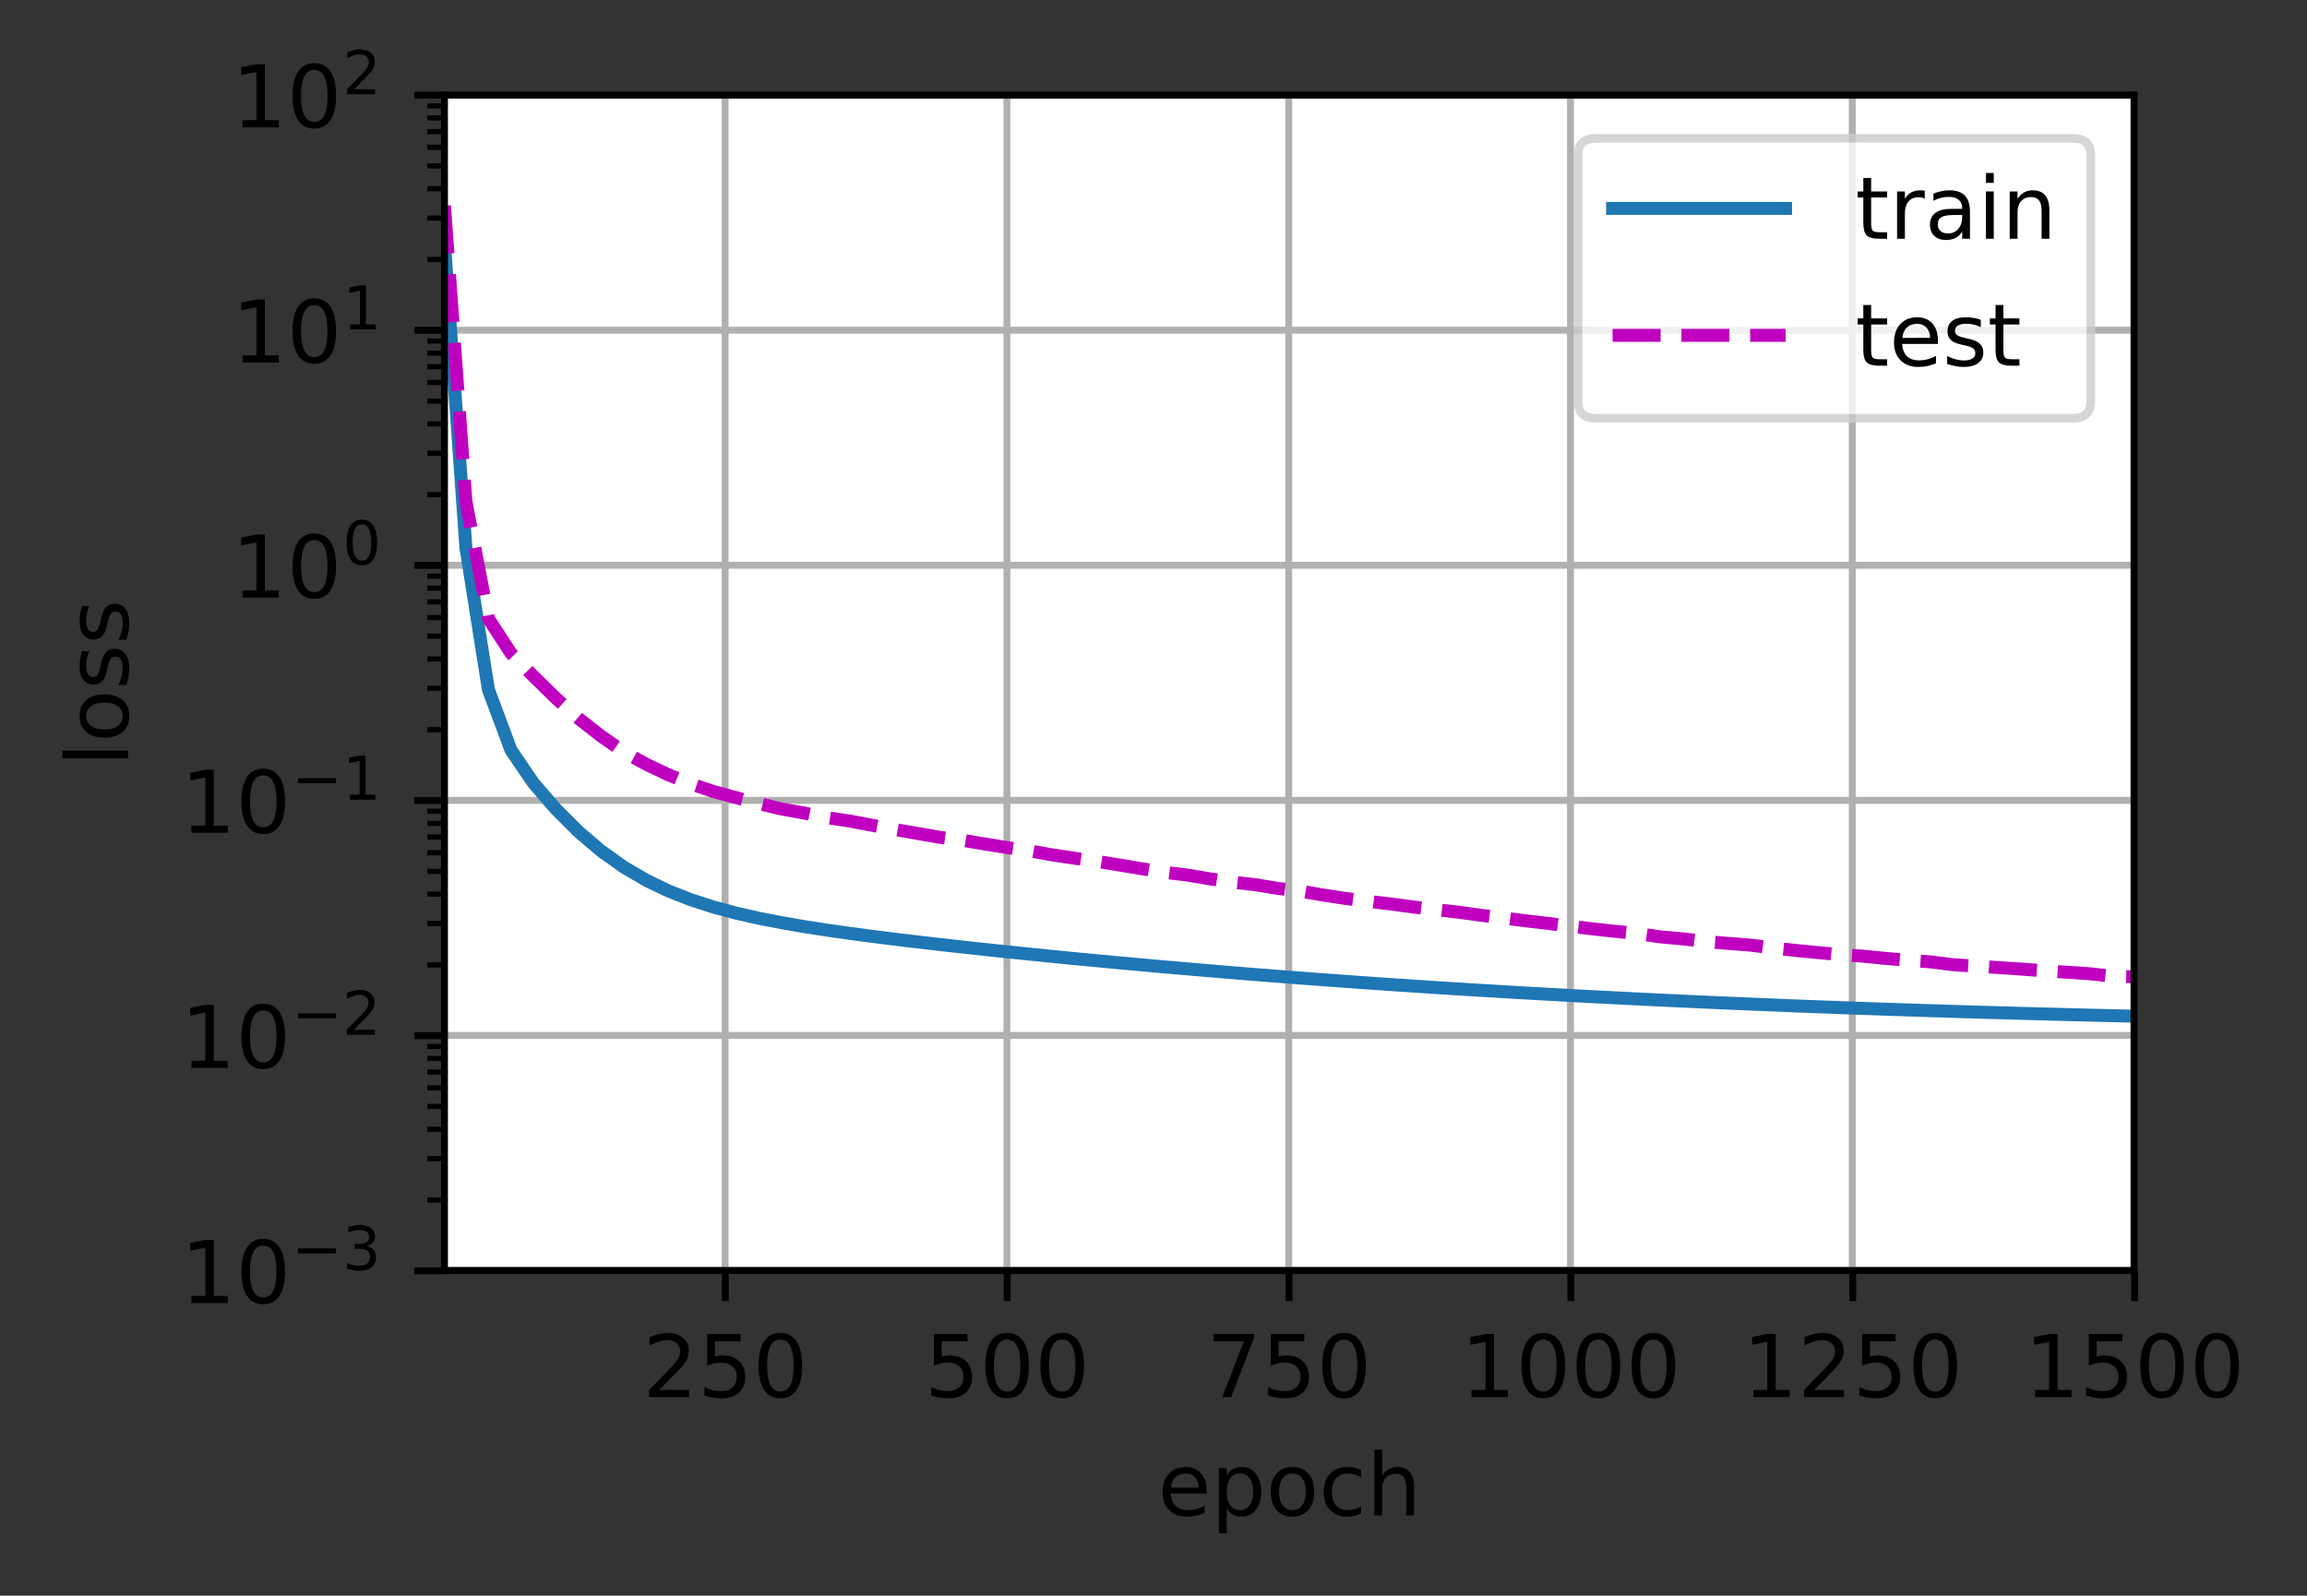 <?xml version="1.0" encoding="UTF-8"?>
<svg xmlns="http://www.w3.org/2000/svg" xmlns:xlink="http://www.w3.org/1999/xlink" width="355.471" height="245.941" viewBox="0 0 355.471 245.941" version="1.1">
<rect x="0" y="0" width="355.471" height="245.941" fill="#333333" stroke="none"/>
<defs>
<clipPath id="clip1">
  <path d="M 111 14.664 L 113 14.664 L 113 195.867 L 111 195.867 Z M 111 14.664 "/>
</clipPath>
<clipPath id="clip2">
  <path d="M 154 14.664 L 156 14.664 L 156 195.867 L 154 195.867 Z M 154 14.664 "/>
</clipPath>
<clipPath id="clip3">
  <path d="M 197 14.664 L 200 14.664 L 200 195.867 L 197 195.867 Z M 197 14.664 "/>
</clipPath>
<clipPath id="clip4">
  <path d="M 241 14.664 L 243 14.664 L 243 195.867 L 241 195.867 Z M 241 14.664 "/>
</clipPath>
<clipPath id="clip5">
  <path d="M 284 14.664 L 287 14.664 L 287 195.867 L 284 195.867 Z M 284 14.664 "/>
</clipPath>
<clipPath id="clip6">
  <path d="M 328 14.664 L 328.902 14.664 L 328.902 195.867 L 328 195.867 Z M 328 14.664 "/>
</clipPath>
<clipPath id="clip7">
  <path d="M 68.504 195 L 328.902 195 L 328.902 195.867 L 68.504 195.867 Z M 68.504 195 "/>
</clipPath>
<clipPath id="clip8">
  <path d="M 68.504 158 L 328.902 158 L 328.902 161 L 68.504 161 Z M 68.504 158 "/>
</clipPath>
<clipPath id="clip9">
  <path d="M 68.504 122 L 328.902 122 L 328.902 125 L 68.504 125 Z M 68.504 122 "/>
</clipPath>
<clipPath id="clip10">
  <path d="M 68.504 86 L 328.902 86 L 328.902 88 L 68.504 88 Z M 68.504 86 "/>
</clipPath>
<clipPath id="clip11">
  <path d="M 68.504 50 L 328.902 50 L 328.902 52 L 68.504 52 Z M 68.504 50 "/>
</clipPath>
<clipPath id="clip12">
  <path d="M 68.504 14.664 L 328.902 14.664 L 328.902 16 L 68.504 16 Z M 68.504 14.664 "/>
</clipPath>
<clipPath id="clip13">
  <path d="M 68.504 36 L 328.902 36 L 328.902 159 L 68.504 159 Z M 68.504 36 "/>
</clipPath>
<clipPath id="clip14">
  <path d="M 68.504 30 L 328.902 30 L 328.902 152 L 68.504 152 Z M 68.504 30 "/>
</clipPath>
<filter id="alpha" filterUnits="objectBoundingBox" x="0%" y="0%" width="100%" height="100%">
  <feColorMatrix type="matrix" in="SourceGraphic" values="0 0 0 0 1 0 0 0 0 1 0 0 0 0 1 0 0 0 1 0"/>
</filter>
<mask id="mask0">
  <g filter="url(#alpha)">
<rect x="0" y="0" width="355.471" height="245.941" style="fill:rgb(0%,0%,0%);fill-opacity:0.8;stroke:none;"/>
  </g>
</mask>
<clipPath id="clip15">
  <rect x="0" y="0" width="356" height="246"/>
</clipPath>
<g id="surface5" clip-path="url(#clip15)">
<path style="fill-rule:nonzero;fill:rgb(100%,100%,100%);fill-opacity:1;stroke-width:1;stroke-linecap:butt;stroke-linejoin:miter;stroke:rgb(80%,80%,80%);stroke-opacity:1;stroke-miterlimit:4;" d="M 184.403 48.354 L 239.678 48.354 C 241.011 48.354 241.679 47.689 241.679 46.356 L 241.679 18 C 241.679 16.667 241.011 15.999 239.678 15.999 L 184.403 15.999 C 183.07 15.999 182.402 16.667 182.402 18 L 182.402 46.356 C 182.402 47.689 183.07 48.354 184.403 48.354 Z M 184.403 48.354 " transform="matrix(1.333,0,0,1.333,0,0)"/>
</g>
</defs>
<g id="surface1">
<path style=" stroke:none;fill-rule:nonzero;fill:rgb(100%,100%,100%);fill-opacity:1;" d="M 68.504 195.867 L 328.902 195.867 L 328.902 14.664 L 68.504 14.664 Z M 68.504 195.867 "/>
<g clip-path="url(#clip1)" clip-rule="nonzero">
<path style="fill:none;stroke-width:0.8;stroke-linecap:square;stroke-linejoin:round;stroke:rgb(69.02%,69.02%,69.02%);stroke-opacity:1;stroke-miterlimit:4;" d="M 83.818 146.9 L 83.818 10.998 " transform="matrix(1.333,0,0,1.333,0,0)"/>
</g>
<path style="fill:none;stroke-width:0.8;stroke-linecap:butt;stroke-linejoin:round;stroke:rgb(0%,0%,0%);stroke-opacity:1;stroke-miterlimit:4;" d="M -0.001 0.001 L -0.001 3.499 " transform="matrix(1.333,0,0,1.333,111.759,195.866)"/>
<path style=" stroke:none;fill-rule:nonzero;fill:rgb(0%,0%,0%);fill-opacity:1;" d="M 101.594 214.223 L 106.184 214.223 L 106.184 215.332 L 100.012 215.332 L 100.012 214.223 C 100.512 213.707 101.191 213.016 102.051 212.145 C 102.914 211.273 103.457 210.711 103.676 210.461 C 104.098 209.988 104.391 209.586 104.559 209.258 C 104.727 208.93 104.809 208.609 104.809 208.293 C 104.809 207.777 104.629 207.355 104.266 207.031 C 103.902 206.703 103.43 206.539 102.848 206.539 C 102.438 206.539 102 206.613 101.543 206.754 C 101.086 206.898 100.598 207.117 100.074 207.406 L 100.074 206.078 C 100.605 205.867 101.102 205.707 101.559 205.598 C 102.02 205.488 102.441 205.434 102.824 205.434 C 103.832 205.434 104.633 205.688 105.23 206.191 C 105.832 206.695 106.129 207.367 106.129 208.207 C 106.129 208.605 106.055 208.988 105.906 209.344 C 105.758 209.703 105.484 210.125 105.09 210.609 C 104.98 210.734 104.637 211.102 104.055 211.699 C 103.473 212.301 102.652 213.145 101.594 214.223 Z M 101.594 214.223 "/>
<path style=" stroke:none;fill-rule:nonzero;fill:rgb(0%,0%,0%);fill-opacity:1;" d="M 108.957 205.609 L 114.121 205.609 L 114.121 206.719 L 110.16 206.719 L 110.16 209.098 C 110.352 209.035 110.543 208.984 110.73 208.953 C 110.922 208.922 111.117 208.906 111.309 208.906 C 112.391 208.906 113.25 209.203 113.883 209.797 C 114.52 210.391 114.836 211.195 114.836 212.211 C 114.836 213.258 114.512 214.07 113.859 214.652 C 113.207 215.23 112.289 215.52 111.105 215.52 C 110.695 215.52 110.281 215.484 109.855 215.414 C 109.434 215.348 108.996 215.242 108.547 215.102 L 108.547 213.781 C 108.938 213.992 109.34 214.152 109.758 214.254 C 110.172 214.359 110.613 214.41 111.078 214.41 C 111.828 214.41 112.422 214.215 112.859 213.82 C 113.301 213.426 113.52 212.891 113.52 212.211 C 113.52 211.535 113.301 211 112.859 210.605 C 112.422 210.211 111.828 210.012 111.078 210.012 C 110.727 210.012 110.375 210.051 110.027 210.129 C 109.676 210.207 109.32 210.328 108.957 210.492 Z M 108.957 205.609 "/>
<path style=" stroke:none;fill-rule:nonzero;fill:rgb(0%,0%,0%);fill-opacity:1;" d="M 120.238 206.477 C 119.562 206.477 119.051 206.809 118.711 207.477 C 118.371 208.141 118.199 209.145 118.199 210.48 C 118.199 211.812 118.371 212.812 118.711 213.477 C 119.051 214.145 119.562 214.477 120.238 214.477 C 120.922 214.477 121.43 214.145 121.77 213.477 C 122.113 212.812 122.285 211.812 122.285 210.48 C 122.285 209.145 122.113 208.141 121.77 207.477 C 121.43 206.809 120.922 206.477 120.238 206.477 Z M 120.238 205.434 C 121.328 205.434 122.16 205.867 122.734 206.727 C 123.312 207.59 123.598 208.84 123.598 210.48 C 123.598 212.117 123.312 213.367 122.734 214.227 C 122.16 215.09 121.328 215.52 120.238 215.52 C 119.148 215.52 118.316 215.09 117.742 214.227 C 117.168 213.367 116.879 212.117 116.879 210.48 C 116.879 208.84 117.168 207.59 117.742 206.727 C 118.316 205.867 119.148 205.434 120.238 205.434 Z M 120.238 205.434 "/>
<g clip-path="url(#clip2)" clip-rule="nonzero">
<path style="fill:none;stroke-width:0.8;stroke-linecap:square;stroke-linejoin:round;stroke:rgb(69.02%,69.02%,69.02%);stroke-opacity:1;stroke-miterlimit:4;" d="M 116.391 146.9 L 116.391 10.998 " transform="matrix(1.333,0,0,1.333,0,0)"/>
</g>
<path style="fill:none;stroke-width:0.8;stroke-linecap:butt;stroke-linejoin:round;stroke:rgb(0%,0%,0%);stroke-opacity:1;stroke-miterlimit:4;" d="M -0.001 0.001 L -0.001 3.499 " transform="matrix(1.333,0,0,1.333,155.188,195.866)"/>
<path style=" stroke:none;fill-rule:nonzero;fill:rgb(0%,0%,0%);fill-opacity:1;" d="M 143.902 205.609 L 149.066 205.609 L 149.066 206.719 L 145.105 206.719 L 145.105 209.098 C 145.297 209.035 145.488 208.984 145.68 208.953 C 145.871 208.922 146.062 208.906 146.254 208.906 C 147.336 208.906 148.195 209.203 148.828 209.797 C 149.465 210.391 149.781 211.195 149.781 212.211 C 149.781 213.258 149.457 214.07 148.805 214.652 C 148.152 215.23 147.234 215.52 146.051 215.52 C 145.641 215.52 145.227 215.484 144.805 215.414 C 144.379 215.348 143.945 215.242 143.492 215.102 L 143.492 213.781 C 143.883 213.992 144.285 214.152 144.703 214.254 C 145.121 214.359 145.559 214.41 146.023 214.41 C 146.773 214.41 147.371 214.215 147.809 213.82 C 148.246 213.426 148.465 212.891 148.465 212.211 C 148.465 211.535 148.246 211 147.809 210.605 C 147.371 210.211 146.773 210.012 146.023 210.012 C 145.672 210.012 145.32 210.051 144.973 210.129 C 144.625 210.207 144.266 210.328 143.902 210.492 Z M 143.902 205.609 "/>
<path style=" stroke:none;fill-rule:nonzero;fill:rgb(0%,0%,0%);fill-opacity:1;" d="M 155.184 206.477 C 154.508 206.477 154 206.809 153.656 207.477 C 153.316 208.141 153.145 209.145 153.145 210.48 C 153.145 211.812 153.316 212.812 153.656 213.477 C 154 214.145 154.508 214.477 155.184 214.477 C 155.867 214.477 156.379 214.145 156.719 213.477 C 157.059 212.812 157.23 211.812 157.23 210.48 C 157.23 209.145 157.059 208.141 156.719 207.477 C 156.379 206.809 155.867 206.477 155.184 206.477 Z M 155.184 205.434 C 156.273 205.434 157.105 205.867 157.684 206.727 C 158.258 207.59 158.543 208.84 158.543 210.48 C 158.543 212.117 158.258 213.367 157.684 214.227 C 157.105 215.09 156.273 215.52 155.184 215.52 C 154.094 215.52 153.262 215.09 152.688 214.227 C 152.113 213.367 151.824 212.117 151.824 210.48 C 151.824 208.84 152.113 207.59 152.688 206.727 C 153.262 205.867 154.094 205.434 155.184 205.434 Z M 155.184 205.434 "/>
<path style=" stroke:none;fill-rule:nonzero;fill:rgb(0%,0%,0%);fill-opacity:1;" d="M 163.668 206.477 C 162.992 206.477 162.48 206.809 162.141 207.477 C 161.801 208.141 161.629 209.145 161.629 210.48 C 161.629 211.812 161.801 212.812 162.141 213.477 C 162.48 214.145 162.992 214.477 163.668 214.477 C 164.348 214.477 164.859 214.145 165.199 213.477 C 165.543 212.812 165.711 211.812 165.711 210.48 C 165.711 209.145 165.543 208.141 165.199 207.477 C 164.859 206.809 164.348 206.477 163.668 206.477 Z M 163.668 205.434 C 164.758 205.434 165.59 205.867 166.164 206.727 C 166.738 207.59 167.027 208.84 167.027 210.48 C 167.027 212.117 166.738 213.367 166.164 214.227 C 165.59 215.09 164.758 215.52 163.668 215.52 C 162.578 215.52 161.746 215.09 161.172 214.227 C 160.598 213.367 160.309 212.117 160.309 210.48 C 160.309 208.84 160.598 207.59 161.172 206.727 C 161.746 205.867 162.578 205.434 163.668 205.434 Z M 163.668 205.434 "/>
<g clip-path="url(#clip3)" clip-rule="nonzero">
<path style="fill:none;stroke-width:0.8;stroke-linecap:square;stroke-linejoin:round;stroke:rgb(69.02%,69.02%,69.02%);stroke-opacity:1;stroke-miterlimit:4;" d="M 148.963 146.9 L 148.963 10.998 " transform="matrix(1.333,0,0,1.333,0,0)"/>
</g>
<path style="fill:none;stroke-width:0.8;stroke-linecap:butt;stroke-linejoin:round;stroke:rgb(0%,0%,0%);stroke-opacity:1;stroke-miterlimit:4;" d="M -0 0.001 L -0 3.499 " transform="matrix(1.333,0,0,1.333,198.617,195.866)"/>
<path style=" stroke:none;fill-rule:nonzero;fill:rgb(0%,0%,0%);fill-opacity:1;" d="M 186.984 205.609 L 193.234 205.609 L 193.234 206.168 L 189.707 215.332 L 188.332 215.332 L 191.656 206.719 L 186.984 206.719 Z M 186.984 205.609 "/>
<path style=" stroke:none;fill-rule:nonzero;fill:rgb(0%,0%,0%);fill-opacity:1;" d="M 195.816 205.609 L 200.977 205.609 L 200.977 206.719 L 197.02 206.719 L 197.02 209.098 C 197.211 209.035 197.398 208.984 197.59 208.953 C 197.781 208.922 197.973 208.906 198.164 208.906 C 199.25 208.906 200.109 209.203 200.742 209.797 C 201.375 210.391 201.695 211.195 201.695 212.211 C 201.695 213.258 201.367 214.07 200.719 214.652 C 200.066 215.23 199.148 215.52 197.961 215.52 C 197.555 215.52 197.137 215.484 196.715 215.414 C 196.293 215.348 195.855 215.242 195.406 215.102 L 195.406 213.781 C 195.793 213.992 196.199 214.152 196.613 214.254 C 197.031 214.359 197.473 214.41 197.938 214.41 C 198.688 214.41 199.281 214.215 199.719 213.82 C 200.156 213.426 200.379 212.891 200.379 212.211 C 200.379 211.535 200.156 211 199.719 210.605 C 199.281 210.211 198.688 210.012 197.938 210.012 C 197.586 210.012 197.234 210.051 196.883 210.129 C 196.535 210.207 196.18 210.328 195.816 210.492 Z M 195.816 205.609 "/>
<path style=" stroke:none;fill-rule:nonzero;fill:rgb(0%,0%,0%);fill-opacity:1;" d="M 207.098 206.477 C 206.418 206.477 205.91 206.809 205.57 207.477 C 205.23 208.141 205.059 209.145 205.059 210.48 C 205.059 211.812 205.23 212.812 205.57 213.477 C 205.91 214.145 206.418 214.477 207.098 214.477 C 207.777 214.477 208.289 214.145 208.629 213.477 C 208.973 212.812 209.141 211.812 209.141 210.48 C 209.141 209.145 208.973 208.141 208.629 207.477 C 208.289 206.809 207.777 206.477 207.098 206.477 Z M 207.098 205.434 C 208.188 205.434 209.02 205.867 209.594 206.727 C 210.168 207.59 210.457 208.84 210.457 210.48 C 210.457 212.117 210.168 213.367 209.594 214.227 C 209.02 215.09 208.188 215.52 207.098 215.52 C 206.008 215.52 205.176 215.09 204.602 214.227 C 204.023 213.367 203.738 212.117 203.738 210.48 C 203.738 208.84 204.023 207.59 204.602 206.727 C 205.176 205.867 206.008 205.434 207.098 205.434 Z M 207.098 205.434 "/>
<g clip-path="url(#clip4)" clip-rule="nonzero">
<path style="fill:none;stroke-width:0.8;stroke-linecap:square;stroke-linejoin:round;stroke:rgb(69.02%,69.02%,69.02%);stroke-opacity:1;stroke-miterlimit:4;" d="M 181.535 146.9 L 181.535 10.998 " transform="matrix(1.333,0,0,1.333,0,0)"/>
</g>
<path style="fill:none;stroke-width:0.8;stroke-linecap:butt;stroke-linejoin:round;stroke:rgb(0%,0%,0%);stroke-opacity:1;stroke-miterlimit:4;" d="M 0 0.001 L 0 3.499 " transform="matrix(1.333,0,0,1.333,242.046,195.866)"/>
<path style=" stroke:none;fill-rule:nonzero;fill:rgb(0%,0%,0%);fill-opacity:1;" d="M 226.734 214.223 L 228.883 214.223 L 228.883 206.809 L 226.543 207.277 L 226.543 206.078 L 228.871 205.609 L 230.184 205.609 L 230.184 214.223 L 232.332 214.223 L 232.332 215.332 L 226.734 215.332 Z M 226.734 214.223 "/>
<path style=" stroke:none;fill-rule:nonzero;fill:rgb(0%,0%,0%);fill-opacity:1;" d="M 237.801 206.477 C 237.125 206.477 236.613 206.809 236.273 207.477 C 235.934 208.141 235.762 209.145 235.762 210.48 C 235.762 211.812 235.934 212.812 236.273 213.477 C 236.613 214.145 237.125 214.477 237.801 214.477 C 238.48 214.477 238.992 214.145 239.332 213.477 C 239.676 212.812 239.848 211.812 239.848 210.48 C 239.848 209.145 239.676 208.141 239.332 207.477 C 238.992 206.809 238.48 206.477 237.801 206.477 Z M 237.801 205.434 C 238.891 205.434 239.723 205.867 240.297 206.727 C 240.875 207.59 241.16 208.84 241.16 210.48 C 241.16 212.117 240.875 213.367 240.297 214.227 C 239.723 215.09 238.891 215.52 237.801 215.52 C 236.711 215.52 235.879 215.09 235.305 214.227 C 234.73 213.367 234.441 212.117 234.441 210.48 C 234.441 208.84 234.73 207.59 235.305 206.727 C 235.879 205.867 236.711 205.434 237.801 205.434 Z M 237.801 205.434 "/>
<path style=" stroke:none;fill-rule:nonzero;fill:rgb(0%,0%,0%);fill-opacity:1;" d="M 246.285 206.477 C 245.605 206.477 245.098 206.809 244.758 207.477 C 244.414 208.141 244.246 209.145 244.246 210.48 C 244.246 211.812 244.414 212.812 244.758 213.477 C 245.098 214.145 245.605 214.477 246.285 214.477 C 246.965 214.477 247.477 214.145 247.816 213.477 C 248.16 212.812 248.328 211.812 248.328 210.48 C 248.328 209.145 248.16 208.141 247.816 207.477 C 247.477 206.809 246.965 206.477 246.285 206.477 Z M 246.285 205.434 C 247.375 205.434 248.207 205.867 248.781 206.727 C 249.355 207.59 249.645 208.84 249.645 210.48 C 249.645 212.117 249.355 213.367 248.781 214.227 C 248.207 215.09 247.375 215.52 246.285 215.52 C 245.195 215.52 244.363 215.09 243.789 214.227 C 243.211 213.367 242.926 212.117 242.926 210.48 C 242.926 208.84 243.211 207.59 243.789 206.727 C 244.363 205.867 245.195 205.434 246.285 205.434 Z M 246.285 205.434 "/>
<path style=" stroke:none;fill-rule:nonzero;fill:rgb(0%,0%,0%);fill-opacity:1;" d="M 254.766 206.477 C 254.09 206.477 253.582 206.809 253.238 207.477 C 252.898 208.141 252.73 209.145 252.73 210.48 C 252.73 211.812 252.898 212.812 253.238 213.477 C 253.582 214.145 254.09 214.477 254.766 214.477 C 255.449 214.477 255.961 214.145 256.301 213.477 C 256.641 212.812 256.812 211.812 256.812 210.48 C 256.812 209.145 256.641 208.141 256.301 207.477 C 255.961 206.809 255.449 206.477 254.766 206.477 Z M 254.766 205.434 C 255.855 205.434 256.688 205.867 257.266 206.727 C 257.84 207.59 258.125 208.84 258.125 210.48 C 258.125 212.117 257.84 213.367 257.266 214.227 C 256.688 215.09 255.855 215.52 254.766 215.52 C 253.676 215.52 252.844 215.09 252.27 214.227 C 251.695 213.367 251.406 212.117 251.406 210.48 C 251.406 208.84 251.695 207.59 252.27 206.727 C 252.844 205.867 253.676 205.434 254.766 205.434 Z M 254.766 205.434 "/>
<g clip-path="url(#clip5)" clip-rule="nonzero">
<path style="fill:none;stroke-width:0.8;stroke-linecap:square;stroke-linejoin:round;stroke:rgb(69.02%,69.02%,69.02%);stroke-opacity:1;stroke-miterlimit:4;" d="M 214.107 146.9 L 214.107 10.998 " transform="matrix(1.333,0,0,1.333,0,0)"/>
</g>
<path style="fill:none;stroke-width:0.8;stroke-linecap:butt;stroke-linejoin:round;stroke:rgb(0%,0%,0%);stroke-opacity:1;stroke-miterlimit:4;" d="M 0.001 0.001 L 0.001 3.499 " transform="matrix(1.333,0,0,1.333,285.475,195.866)"/>
<path style=" stroke:none;fill-rule:nonzero;fill:rgb(0%,0%,0%);fill-opacity:1;" d="M 270.164 214.223 L 272.312 214.223 L 272.312 206.809 L 269.973 207.277 L 269.973 206.078 L 272.297 205.609 L 273.613 205.609 L 273.613 214.223 L 275.762 214.223 L 275.762 215.332 L 270.164 215.332 Z M 270.164 214.223 "/>
<path style=" stroke:none;fill-rule:nonzero;fill:rgb(0%,0%,0%);fill-opacity:1;" d="M 279.551 214.223 L 284.141 214.223 L 284.141 215.332 L 277.969 215.332 L 277.969 214.223 C 278.469 213.707 279.148 213.016 280.008 212.145 C 280.871 211.273 281.414 210.711 281.633 210.461 C 282.055 209.988 282.348 209.586 282.516 209.258 C 282.684 208.93 282.766 208.609 282.766 208.293 C 282.766 207.777 282.586 207.355 282.223 207.031 C 281.859 206.703 281.387 206.539 280.805 206.539 C 280.395 206.539 279.957 206.613 279.5 206.754 C 279.043 206.898 278.555 207.117 278.035 207.406 L 278.035 206.078 C 278.562 205.867 279.059 205.707 279.516 205.598 C 279.977 205.488 280.398 205.434 280.781 205.434 C 281.789 205.434 282.59 205.688 283.191 206.191 C 283.789 206.695 284.086 207.367 284.086 208.207 C 284.086 208.605 284.012 208.988 283.863 209.344 C 283.715 209.703 283.441 210.125 283.047 210.609 C 282.938 210.734 282.594 211.102 282.012 211.699 C 281.43 212.301 280.609 213.145 279.551 214.223 Z M 279.551 214.223 "/>
<path style=" stroke:none;fill-rule:nonzero;fill:rgb(0%,0%,0%);fill-opacity:1;" d="M 286.914 205.609 L 292.078 205.609 L 292.078 206.719 L 288.117 206.719 L 288.117 209.098 C 288.309 209.035 288.5 208.984 288.688 208.953 C 288.883 208.922 289.074 208.906 289.266 208.906 C 290.348 208.906 291.207 209.203 291.84 209.797 C 292.477 210.391 292.793 211.195 292.793 212.211 C 292.793 213.258 292.469 214.07 291.816 214.652 C 291.164 215.23 290.246 215.52 289.062 215.52 C 288.652 215.52 288.238 215.484 287.812 215.414 C 287.391 215.348 286.957 215.242 286.504 215.102 L 286.504 213.781 C 286.895 213.992 287.297 214.152 287.715 214.254 C 288.133 214.359 288.57 214.41 289.035 214.41 C 289.785 214.41 290.383 214.215 290.82 213.82 C 291.258 213.426 291.477 212.891 291.477 212.211 C 291.477 211.535 291.258 211 290.82 210.605 C 290.383 210.211 289.785 210.012 289.035 210.012 C 288.684 210.012 288.332 210.051 287.984 210.129 C 287.633 210.207 287.277 210.328 286.914 210.492 Z M 286.914 205.609 "/>
<path style=" stroke:none;fill-rule:nonzero;fill:rgb(0%,0%,0%);fill-opacity:1;" d="M 298.195 206.477 C 297.52 206.477 297.012 206.809 296.668 207.477 C 296.328 208.141 296.156 209.145 296.156 210.48 C 296.156 211.812 296.328 212.812 296.668 213.477 C 297.012 214.145 297.52 214.477 298.195 214.477 C 298.879 214.477 299.387 214.145 299.73 213.477 C 300.07 212.812 300.242 211.812 300.242 210.48 C 300.242 209.145 300.07 208.141 299.73 207.477 C 299.387 206.809 298.879 206.477 298.195 206.477 Z M 298.195 205.434 C 299.285 205.434 300.117 205.867 300.691 206.727 C 301.27 207.59 301.555 208.84 301.555 210.48 C 301.555 212.117 301.27 213.367 300.691 214.227 C 300.117 215.09 299.285 215.52 298.195 215.52 C 297.105 215.52 296.273 215.09 295.699 214.227 C 295.125 213.367 294.836 212.117 294.836 210.48 C 294.836 208.84 295.125 207.59 295.699 206.727 C 296.273 205.867 297.105 205.434 298.195 205.434 Z M 298.195 205.434 "/>
<g clip-path="url(#clip6)" clip-rule="nonzero">
<path style="fill:none;stroke-width:0.8;stroke-linecap:square;stroke-linejoin:round;stroke:rgb(69.02%,69.02%,69.02%);stroke-opacity:1;stroke-miterlimit:4;" d="M 246.677 146.9 L 246.677 10.998 " transform="matrix(1.333,0,0,1.333,0,0)"/>
</g>
<path style="fill:none;stroke-width:0.8;stroke-linecap:butt;stroke-linejoin:round;stroke:rgb(0%,0%,0%);stroke-opacity:1;stroke-miterlimit:4;" d="M -0.001 0.001 L -0.001 3.499 " transform="matrix(1.333,0,0,1.333,328.904,195.866)"/>
<path style=" stroke:none;fill-rule:nonzero;fill:rgb(0%,0%,0%);fill-opacity:1;" d="M 313.59 214.223 L 315.738 214.223 L 315.738 206.809 L 313.402 207.277 L 313.402 206.078 L 315.727 205.609 L 317.043 205.609 L 317.043 214.223 L 319.191 214.223 L 319.191 215.332 L 313.59 215.332 Z M 313.59 214.223 "/>
<path style=" stroke:none;fill-rule:nonzero;fill:rgb(0%,0%,0%);fill-opacity:1;" d="M 321.859 205.609 L 327.023 205.609 L 327.023 206.719 L 323.062 206.719 L 323.062 209.098 C 323.254 209.035 323.445 208.984 323.637 208.953 C 323.828 208.922 324.02 208.906 324.211 208.906 C 325.293 208.906 326.152 209.203 326.789 209.797 C 327.422 210.391 327.738 211.195 327.738 212.211 C 327.738 213.258 327.414 214.07 326.762 214.652 C 326.109 215.23 325.191 215.52 324.008 215.52 C 323.602 215.52 323.184 215.484 322.762 215.414 C 322.34 215.348 321.902 215.242 321.449 215.102 L 321.449 213.781 C 321.84 213.992 322.242 214.152 322.66 214.254 C 323.078 214.359 323.516 214.41 323.98 214.41 C 324.73 214.41 325.328 214.215 325.766 213.82 C 326.203 213.426 326.422 212.891 326.422 212.211 C 326.422 211.535 326.203 211 325.766 210.605 C 325.328 210.211 324.73 210.012 323.98 210.012 C 323.629 210.012 323.277 210.051 322.93 210.129 C 322.582 210.207 322.223 210.328 321.859 210.492 Z M 321.859 205.609 "/>
<path style=" stroke:none;fill-rule:nonzero;fill:rgb(0%,0%,0%);fill-opacity:1;" d="M 333.141 206.477 C 332.465 206.477 331.957 206.809 331.613 207.477 C 331.273 208.141 331.105 209.145 331.105 210.48 C 331.105 211.812 331.273 212.812 331.613 213.477 C 331.957 214.145 332.465 214.477 333.141 214.477 C 333.824 214.477 334.336 214.145 334.676 213.477 C 335.016 212.812 335.188 211.812 335.188 210.48 C 335.188 209.145 335.016 208.141 334.676 207.477 C 334.336 206.809 333.824 206.477 333.141 206.477 Z M 333.141 205.434 C 334.23 205.434 335.062 205.867 335.641 206.727 C 336.215 207.59 336.5 208.84 336.5 210.48 C 336.5 212.117 336.215 213.367 335.641 214.227 C 335.062 215.09 334.23 215.52 333.141 215.52 C 332.051 215.52 331.219 215.09 330.645 214.227 C 330.07 213.367 329.781 212.117 329.781 210.48 C 329.781 208.84 330.07 207.59 330.645 206.727 C 331.219 205.867 332.051 205.434 333.141 205.434 Z M 333.141 205.434 "/>
<path style=" stroke:none;fill-rule:nonzero;fill:rgb(0%,0%,0%);fill-opacity:1;" d="M 341.625 206.477 C 340.949 206.477 340.438 206.809 340.098 207.477 C 339.758 208.141 339.586 209.145 339.586 210.48 C 339.586 211.812 339.758 212.812 340.098 213.477 C 340.438 214.145 340.949 214.477 341.625 214.477 C 342.305 214.477 342.816 214.145 343.156 213.477 C 343.5 212.812 343.672 211.812 343.672 210.48 C 343.672 209.145 343.5 208.141 343.156 207.477 C 342.816 206.809 342.305 206.477 341.625 206.477 Z M 341.625 205.434 C 342.715 205.434 343.547 205.867 344.121 206.727 C 344.695 207.59 344.984 208.84 344.984 210.48 C 344.984 212.117 344.695 213.367 344.121 214.227 C 343.547 215.09 342.715 215.52 341.625 215.52 C 340.535 215.52 339.703 215.09 339.129 214.227 C 338.555 213.367 338.266 212.117 338.266 210.48 C 338.266 208.84 338.555 207.59 339.129 206.727 C 339.703 205.867 340.535 205.434 341.625 205.434 Z M 341.625 205.434 "/>
<path style=" stroke:none;fill-rule:nonzero;fill:rgb(0%,0%,0%);fill-opacity:1;" d="M 185.895 229.621 L 185.895 230.207 L 180.387 230.207 C 180.438 231.031 180.688 231.66 181.133 232.094 C 181.574 232.523 182.195 232.742 182.988 232.742 C 183.449 232.742 183.895 232.684 184.328 232.57 C 184.758 232.461 185.188 232.289 185.613 232.062 L 185.613 233.195 C 185.184 233.379 184.742 233.52 184.293 233.613 C 183.84 233.711 183.383 233.758 182.918 233.758 C 181.754 233.758 180.832 233.418 180.152 232.742 C 179.477 232.066 179.137 231.148 179.137 229.992 C 179.137 228.801 179.457 227.852 180.102 227.152 C 180.746 226.453 181.617 226.102 182.711 226.102 C 183.691 226.102 184.465 226.418 185.039 227.051 C 185.609 227.68 185.895 228.539 185.895 229.621 Z M 184.695 229.27 C 184.688 228.617 184.504 228.094 184.145 227.703 C 183.789 227.312 183.312 227.117 182.723 227.117 C 182.055 227.117 181.52 227.305 181.117 227.684 C 180.719 228.059 180.484 228.594 180.426 229.277 Z M 184.695 229.27 "/>
<path style=" stroke:none;fill-rule:nonzero;fill:rgb(0%,0%,0%);fill-opacity:1;" d="M 189.02 232.473 L 189.02 236.34 L 187.812 236.34 L 187.812 226.277 L 189.02 226.277 L 189.02 227.383 C 189.27 226.949 189.59 226.629 189.973 226.418 C 190.355 226.207 190.816 226.102 191.348 226.102 C 192.234 226.102 192.953 226.453 193.508 227.156 C 194.062 227.859 194.34 228.781 194.34 229.93 C 194.34 231.074 194.062 232 193.508 232.703 C 192.953 233.406 192.234 233.758 191.348 233.758 C 190.816 233.758 190.355 233.652 189.973 233.441 C 189.59 233.23 189.27 232.906 189.02 232.473 Z M 193.094 229.93 C 193.094 229.047 192.914 228.355 192.551 227.855 C 192.188 227.355 191.691 227.102 191.059 227.102 C 190.422 227.102 189.926 227.355 189.562 227.855 C 189.199 228.355 189.02 229.047 189.02 229.93 C 189.02 230.809 189.199 231.5 189.562 232 C 189.926 232.504 190.422 232.754 191.059 232.754 C 191.691 232.754 192.188 232.504 192.551 232 C 192.914 231.5 193.094 230.809 193.094 229.93 Z M 193.094 229.93 "/>
<path style=" stroke:none;fill-rule:nonzero;fill:rgb(0%,0%,0%);fill-opacity:1;" d="M 199.148 227.117 C 198.508 227.117 198 227.367 197.625 227.867 C 197.25 228.367 197.066 229.055 197.066 229.93 C 197.066 230.801 197.25 231.488 197.621 231.988 C 197.992 232.488 198.504 232.742 199.148 232.742 C 199.785 232.742 200.293 232.488 200.664 231.988 C 201.039 231.48 201.227 230.797 201.227 229.93 C 201.227 229.062 201.039 228.379 200.664 227.875 C 200.293 227.367 199.785 227.117 199.148 227.117 Z M 199.148 226.102 C 200.191 226.102 201.008 226.441 201.602 227.117 C 202.199 227.793 202.496 228.73 202.496 229.93 C 202.496 231.121 202.199 232.059 201.602 232.738 C 201.008 233.418 200.191 233.758 199.148 233.758 C 198.102 233.758 197.281 233.418 196.691 232.738 C 196.098 232.059 195.801 231.121 195.801 229.93 C 195.801 228.73 196.098 227.793 196.691 227.117 C 197.281 226.441 198.102 226.102 199.148 226.102 Z M 199.148 226.102 "/>
<path style=" stroke:none;fill-rule:nonzero;fill:rgb(0%,0%,0%);fill-opacity:1;" d="M 209.727 226.555 L 209.727 227.676 C 209.391 227.488 209.051 227.348 208.711 227.254 C 208.371 227.164 208.027 227.117 207.68 227.117 C 206.902 227.117 206.297 227.363 205.867 227.855 C 205.438 228.348 205.223 229.039 205.223 229.93 C 205.223 230.82 205.438 231.512 205.867 232.004 C 206.297 232.496 206.902 232.742 207.68 232.742 C 208.027 232.742 208.371 232.695 208.711 232.602 C 209.051 232.508 209.391 232.367 209.727 232.18 L 209.727 233.289 C 209.395 233.445 209.047 233.562 208.688 233.637 C 208.332 233.719 207.953 233.758 207.547 233.758 C 206.449 233.758 205.574 233.414 204.93 232.723 C 204.281 232.031 203.961 231.102 203.961 229.93 C 203.961 228.738 204.285 227.805 204.938 227.125 C 205.594 226.441 206.488 226.102 207.625 226.102 C 207.996 226.102 208.355 226.141 208.707 226.215 C 209.059 226.289 209.398 226.402 209.727 226.555 Z M 209.727 226.555 "/>
<path style=" stroke:none;fill-rule:nonzero;fill:rgb(0%,0%,0%);fill-opacity:1;" d="M 217.875 229.164 L 217.875 233.566 L 216.676 233.566 L 216.676 229.207 C 216.676 228.516 216.543 228 216.273 227.656 C 216.004 227.312 215.598 227.145 215.062 227.145 C 214.414 227.145 213.902 227.348 213.531 227.762 C 213.156 228.172 212.969 228.734 212.969 229.445 L 212.969 233.566 L 211.766 233.566 L 211.766 223.438 L 212.969 223.438 L 212.969 227.41 C 213.258 226.969 213.594 226.645 213.98 226.426 C 214.371 226.211 214.82 226.102 215.328 226.102 C 216.164 226.102 216.797 226.359 217.227 226.879 C 217.66 227.395 217.875 228.16 217.875 229.164 Z M 217.875 229.164 "/>
<g clip-path="url(#clip7)" clip-rule="nonzero">
<path style="fill:none;stroke-width:0.8;stroke-linecap:square;stroke-linejoin:round;stroke:rgb(69.02%,69.02%,69.02%);stroke-opacity:1;stroke-miterlimit:4;" d="M 51.378 146.9 L 246.677 146.9 " transform="matrix(1.333,0,0,1.333,0,0)"/>
</g>
<path style="fill:none;stroke-width:0.8;stroke-linecap:butt;stroke-linejoin:round;stroke:rgb(0%,0%,0%);stroke-opacity:1;stroke-miterlimit:4;" d="M -0 0.001 L -3.501 0.001 " transform="matrix(1.333,0,0,1.333,68.504,195.866)"/>
<path style=" stroke:none;fill-rule:nonzero;fill:rgb(0%,0%,0%);fill-opacity:1;" d="M 29.492 199.723 L 31.641 199.723 L 31.641 192.305 L 29.301 192.773 L 29.301 191.578 L 31.629 191.109 L 32.941 191.109 L 32.941 199.723 L 35.09 199.723 L 35.09 200.828 L 29.492 200.828 Z M 29.492 199.723 "/>
<path style=" stroke:none;fill-rule:nonzero;fill:rgb(0%,0%,0%);fill-opacity:1;" d="M 40.559 191.977 C 39.883 191.977 39.371 192.309 39.031 192.977 C 38.691 193.641 38.52 194.641 38.52 195.98 C 38.52 197.312 38.691 198.309 39.031 198.977 C 39.371 199.645 39.883 199.977 40.559 199.977 C 41.238 199.977 41.75 199.645 42.09 198.977 C 42.434 198.309 42.605 197.312 42.605 195.98 C 42.605 194.641 42.434 193.641 42.09 192.977 C 41.75 192.309 41.238 191.977 40.559 191.977 Z M 40.559 190.934 C 41.648 190.934 42.48 191.363 43.055 192.227 C 43.633 193.09 43.918 194.34 43.918 195.98 C 43.918 197.617 43.633 198.863 43.055 199.727 C 42.48 200.59 41.648 201.02 40.559 201.02 C 39.469 201.02 38.637 200.59 38.062 199.727 C 37.488 198.863 37.199 197.617 37.199 195.98 C 37.199 194.34 37.488 193.09 38.062 192.227 C 38.637 191.363 39.469 190.934 40.559 190.934 Z M 40.559 190.934 "/>
<path style=" stroke:none;fill-rule:nonzero;fill:rgb(0%,0%,0%);fill-opacity:1;" d="M 45.922 192.41 L 51.762 192.41 L 51.762 193.188 L 45.922 193.188 Z M 45.922 192.41 "/>
<path style=" stroke:none;fill-rule:nonzero;fill:rgb(0%,0%,0%);fill-opacity:1;" d="M 56.539 192.055 C 56.98 192.148 57.324 192.348 57.57 192.645 C 57.816 192.941 57.941 193.309 57.941 193.746 C 57.941 194.418 57.711 194.938 57.25 195.305 C 56.789 195.676 56.133 195.859 55.281 195.859 C 54.996 195.859 54.703 195.828 54.398 195.773 C 54.098 195.715 53.785 195.633 53.465 195.52 L 53.465 194.633 C 53.719 194.781 53.996 194.891 54.301 194.969 C 54.605 195.043 54.922 195.082 55.254 195.082 C 55.832 195.082 56.27 194.969 56.574 194.742 C 56.875 194.512 57.027 194.184 57.027 193.746 C 57.027 193.348 56.887 193.031 56.605 192.809 C 56.324 192.582 55.934 192.469 55.434 192.469 L 54.637 192.469 L 54.637 191.711 L 55.469 191.711 C 55.922 191.711 56.266 191.621 56.508 191.438 C 56.746 191.258 56.867 190.996 56.867 190.656 C 56.867 190.309 56.742 190.039 56.496 189.855 C 56.25 189.668 55.895 189.574 55.434 189.574 C 55.18 189.574 54.91 189.602 54.621 189.656 C 54.332 189.711 54.012 189.793 53.668 189.91 L 53.668 189.09 C 54.016 188.992 54.344 188.918 54.648 188.871 C 54.957 188.82 55.242 188.797 55.512 188.797 C 56.211 188.797 56.766 188.957 57.172 189.273 C 57.578 189.59 57.781 190.02 57.781 190.562 C 57.781 190.938 57.676 191.258 57.461 191.516 C 57.242 191.777 56.938 191.957 56.539 192.055 Z M 56.539 192.055 "/>
<g clip-path="url(#clip8)" clip-rule="nonzero">
<path style="fill:none;stroke-width:0.8;stroke-linecap:square;stroke-linejoin:round;stroke:rgb(69.02%,69.02%,69.02%);stroke-opacity:1;stroke-miterlimit:4;" d="M 51.378 119.719 L 246.677 119.719 " transform="matrix(1.333,0,0,1.333,0,0)"/>
</g>
<path style="fill:none;stroke-width:0.8;stroke-linecap:butt;stroke-linejoin:round;stroke:rgb(0%,0%,0%);stroke-opacity:1;stroke-miterlimit:4;" d="M -0 -0 L -3.501 -0 " transform="matrix(1.333,0,0,1.333,68.504,159.626)"/>
<path style=" stroke:none;fill-rule:nonzero;fill:rgb(0%,0%,0%);fill-opacity:1;" d="M 29.492 163.484 L 31.641 163.484 L 31.641 156.066 L 29.301 156.535 L 29.301 155.336 L 31.629 154.867 L 32.941 154.867 L 32.941 163.484 L 35.09 163.484 L 35.09 164.59 L 29.492 164.59 Z M 29.492 163.484 "/>
<path style=" stroke:none;fill-rule:nonzero;fill:rgb(0%,0%,0%);fill-opacity:1;" d="M 40.559 155.734 C 39.883 155.734 39.371 156.066 39.031 156.734 C 38.691 157.398 38.52 158.402 38.52 159.738 C 38.52 161.07 38.691 162.07 39.031 162.738 C 39.371 163.402 39.883 163.738 40.559 163.738 C 41.238 163.738 41.75 163.402 42.09 162.738 C 42.434 162.07 42.605 161.07 42.605 159.738 C 42.605 158.402 42.434 157.398 42.09 156.734 C 41.75 156.066 41.238 155.734 40.559 155.734 Z M 40.559 154.691 C 41.648 154.691 42.48 155.125 43.055 155.988 C 43.633 156.848 43.918 158.098 43.918 159.738 C 43.918 161.375 43.633 162.625 43.055 163.488 C 42.48 164.348 41.648 164.777 40.559 164.777 C 39.469 164.777 38.637 164.348 38.062 163.488 C 37.488 162.625 37.199 161.375 37.199 159.738 C 37.199 158.098 37.488 156.848 38.062 155.988 C 38.637 155.125 39.469 154.691 40.559 154.691 Z M 40.559 154.691 "/>
<path style=" stroke:none;fill-rule:nonzero;fill:rgb(0%,0%,0%);fill-opacity:1;" d="M 45.922 156.172 L 51.762 156.172 L 51.762 156.945 L 45.922 156.945 Z M 45.922 156.172 "/>
<path style=" stroke:none;fill-rule:nonzero;fill:rgb(0%,0%,0%);fill-opacity:1;" d="M 54.543 158.711 L 57.754 158.711 L 57.754 159.484 L 53.434 159.484 L 53.434 158.711 C 53.785 158.348 54.262 157.863 54.863 157.254 C 55.469 156.645 55.848 156.254 56 156.074 C 56.297 155.746 56.5 155.465 56.617 155.234 C 56.734 155.008 56.793 154.781 56.793 154.559 C 56.793 154.195 56.668 153.902 56.414 153.676 C 56.16 153.445 55.828 153.332 55.422 153.332 C 55.133 153.332 54.828 153.383 54.508 153.484 C 54.188 153.582 53.844 153.734 53.48 153.938 L 53.48 153.008 C 53.852 152.859 54.195 152.746 54.52 152.672 C 54.844 152.598 55.137 152.559 55.402 152.559 C 56.109 152.559 56.672 152.734 57.09 153.086 C 57.508 153.438 57.719 153.91 57.719 154.5 C 57.719 154.777 57.668 155.043 57.562 155.297 C 57.457 155.547 57.266 155.84 56.988 156.18 C 56.914 156.27 56.672 156.523 56.266 156.945 C 55.859 157.367 55.285 157.953 54.543 158.711 Z M 54.543 158.711 "/>
<g clip-path="url(#clip9)" clip-rule="nonzero">
<path style="fill:none;stroke-width:0.8;stroke-linecap:square;stroke-linejoin:round;stroke:rgb(69.02%,69.02%,69.02%);stroke-opacity:1;stroke-miterlimit:4;" d="M 51.378 92.54 L 246.677 92.54 " transform="matrix(1.333,0,0,1.333,0,0)"/>
</g>
<path style="fill:none;stroke-width:0.8;stroke-linecap:butt;stroke-linejoin:round;stroke:rgb(0%,0%,0%);stroke-opacity:1;stroke-miterlimit:4;" d="M -0 0.001 L -3.501 0.001 " transform="matrix(1.333,0,0,1.333,68.504,123.386)"/>
<path style=" stroke:none;fill-rule:nonzero;fill:rgb(0%,0%,0%);fill-opacity:1;" d="M 29.492 127.254 L 31.641 127.254 L 31.641 119.836 L 29.301 120.305 L 29.301 119.109 L 31.629 118.641 L 32.941 118.641 L 32.941 127.254 L 35.09 127.254 L 35.09 128.359 L 29.492 128.359 Z M 29.492 127.254 "/>
<path style=" stroke:none;fill-rule:nonzero;fill:rgb(0%,0%,0%);fill-opacity:1;" d="M 40.559 119.504 C 39.883 119.504 39.371 119.84 39.031 120.504 C 38.691 121.172 38.52 122.172 38.52 123.512 C 38.52 124.844 38.691 125.84 39.031 126.508 C 39.371 127.176 39.883 127.508 40.559 127.508 C 41.238 127.508 41.75 127.176 42.09 126.508 C 42.434 125.84 42.605 124.844 42.605 123.512 C 42.605 122.172 42.434 121.172 42.09 120.504 C 41.75 119.84 41.238 119.504 40.559 119.504 Z M 40.559 118.465 C 41.648 118.465 42.48 118.895 43.055 119.758 C 43.633 120.617 43.918 121.871 43.918 123.512 C 43.918 125.145 43.633 126.395 43.055 127.258 C 42.48 128.117 41.648 128.551 40.559 128.551 C 39.469 128.551 38.637 128.117 38.062 127.258 C 37.488 126.395 37.199 125.145 37.199 123.512 C 37.199 121.871 37.488 120.617 38.062 119.758 C 38.637 118.895 39.469 118.465 40.559 118.465 Z M 40.559 118.465 "/>
<path style=" stroke:none;fill-rule:nonzero;fill:rgb(0%,0%,0%);fill-opacity:1;" d="M 45.922 119.941 L 51.762 119.941 L 51.762 120.719 L 45.922 120.719 Z M 45.922 119.941 "/>
<path style=" stroke:none;fill-rule:nonzero;fill:rgb(0%,0%,0%);fill-opacity:1;" d="M 53.91 122.48 L 55.414 122.48 L 55.414 117.289 L 53.777 117.617 L 53.777 116.781 L 55.402 116.453 L 56.324 116.453 L 56.324 122.48 L 57.828 122.48 L 57.828 123.254 L 53.91 123.254 Z M 53.91 122.48 "/>
<g clip-path="url(#clip10)" clip-rule="nonzero">
<path style="fill:none;stroke-width:0.8;stroke-linecap:square;stroke-linejoin:round;stroke:rgb(69.02%,69.02%,69.02%);stroke-opacity:1;stroke-miterlimit:4;" d="M 51.378 65.358 L 246.677 65.358 " transform="matrix(1.333,0,0,1.333,0,0)"/>
</g>
<path style="fill:none;stroke-width:0.8;stroke-linecap:butt;stroke-linejoin:round;stroke:rgb(0%,0%,0%);stroke-opacity:1;stroke-miterlimit:4;" d="M -0 -0.001 L -3.501 -0.001 " transform="matrix(1.333,0,0,1.333,68.504,87.146)"/>
<path style=" stroke:none;fill-rule:nonzero;fill:rgb(0%,0%,0%);fill-opacity:1;" d="M 37.359 91.004 L 39.508 91.004 L 39.508 83.586 L 37.168 84.055 L 37.168 82.855 L 39.492 82.387 L 40.809 82.387 L 40.809 91.004 L 42.957 91.004 L 42.957 92.109 L 37.359 92.109 Z M 37.359 91.004 "/>
<path style=" stroke:none;fill-rule:nonzero;fill:rgb(0%,0%,0%);fill-opacity:1;" d="M 48.426 83.254 C 47.75 83.254 47.238 83.59 46.898 84.254 C 46.559 84.922 46.387 85.922 46.387 87.258 C 46.387 88.59 46.559 89.59 46.898 90.258 C 47.238 90.922 47.75 91.258 48.426 91.258 C 49.105 91.258 49.617 90.922 49.957 90.258 C 50.301 89.59 50.469 88.59 50.469 87.258 C 50.469 85.922 50.301 84.922 49.957 84.254 C 49.617 83.59 49.105 83.254 48.426 83.254 Z M 48.426 82.215 C 49.516 82.215 50.348 82.645 50.922 83.508 C 51.496 84.367 51.785 85.617 51.785 87.258 C 51.785 88.895 51.496 90.145 50.922 91.008 C 50.348 91.867 49.516 92.297 48.426 92.297 C 47.336 92.297 46.504 91.867 45.93 91.008 C 45.355 90.145 45.066 88.895 45.066 87.258 C 45.066 85.617 45.355 84.367 45.93 83.508 C 46.504 82.645 47.336 82.215 48.426 82.215 Z M 48.426 82.215 "/>
<path style=" stroke:none;fill-rule:nonzero;fill:rgb(0%,0%,0%);fill-opacity:1;" d="M 55.766 80.809 C 55.289 80.809 54.934 81.039 54.695 81.508 C 54.457 81.973 54.34 82.672 54.34 83.609 C 54.34 84.543 54.457 85.242 54.695 85.707 C 54.934 86.176 55.289 86.41 55.766 86.41 C 56.242 86.41 56.598 86.176 56.836 85.707 C 57.078 85.242 57.195 84.543 57.195 83.609 C 57.195 82.672 57.078 81.973 56.836 81.508 C 56.598 81.039 56.242 80.809 55.766 80.809 Z M 55.766 80.078 C 56.527 80.078 57.109 80.379 57.512 80.984 C 57.914 81.586 58.117 82.461 58.117 83.609 C 58.117 84.754 57.914 85.629 57.512 86.234 C 57.109 86.836 56.527 87.137 55.766 87.137 C 55 87.137 54.418 86.836 54.016 86.234 C 53.613 85.629 53.414 84.754 53.414 83.609 C 53.414 82.461 53.613 81.586 54.016 80.984 C 54.418 80.379 55 80.078 55.766 80.078 Z M 55.766 80.078 "/>
<g clip-path="url(#clip11)" clip-rule="nonzero">
<path style="fill:none;stroke-width:0.8;stroke-linecap:square;stroke-linejoin:round;stroke:rgb(69.02%,69.02%,69.02%);stroke-opacity:1;stroke-miterlimit:4;" d="M 51.378 38.18 L 246.677 38.18 " transform="matrix(1.333,0,0,1.333,0,0)"/>
</g>
<path style="fill:none;stroke-width:0.8;stroke-linecap:butt;stroke-linejoin:round;stroke:rgb(0%,0%,0%);stroke-opacity:1;stroke-miterlimit:4;" d="M -0 0 L -3.501 0 " transform="matrix(1.333,0,0,1.333,68.504,50.906)"/>
<path style=" stroke:none;fill-rule:nonzero;fill:rgb(0%,0%,0%);fill-opacity:1;" d="M 37.359 54.773 L 39.508 54.773 L 39.508 47.355 L 37.168 47.824 L 37.168 46.629 L 39.492 46.16 L 40.809 46.16 L 40.809 54.773 L 42.957 54.773 L 42.957 55.879 L 37.359 55.879 Z M 37.359 54.773 "/>
<path style=" stroke:none;fill-rule:nonzero;fill:rgb(0%,0%,0%);fill-opacity:1;" d="M 48.426 47.027 C 47.75 47.027 47.238 47.359 46.898 48.027 C 46.559 48.691 46.387 49.691 46.387 51.031 C 46.387 52.363 46.559 53.359 46.898 54.027 C 47.238 54.695 47.75 55.027 48.426 55.027 C 49.105 55.027 49.617 54.695 49.957 54.027 C 50.301 53.359 50.469 52.363 50.469 51.031 C 50.469 49.691 50.301 48.691 49.957 48.027 C 49.617 47.359 49.105 47.027 48.426 47.027 Z M 48.426 45.984 C 49.516 45.984 50.348 46.414 50.922 47.277 C 51.496 48.141 51.785 49.391 51.785 51.031 C 51.785 52.668 51.496 53.914 50.922 54.777 C 50.348 55.641 49.516 56.07 48.426 56.07 C 47.336 56.07 46.504 55.641 45.93 54.777 C 45.355 53.914 45.066 52.668 45.066 51.031 C 45.066 49.391 45.355 48.141 45.93 47.277 C 46.504 46.414 47.336 45.984 48.426 45.984 Z M 48.426 45.984 "/>
<path style=" stroke:none;fill-rule:nonzero;fill:rgb(0%,0%,0%);fill-opacity:1;" d="M 53.957 50 L 55.461 50 L 55.461 44.809 L 53.824 45.137 L 53.824 44.301 L 55.449 43.973 L 56.371 43.973 L 56.371 50 L 57.875 50 L 57.875 50.777 L 53.957 50.777 Z M 53.957 50 "/>
<g clip-path="url(#clip12)" clip-rule="nonzero">
<path style="fill:none;stroke-width:0.8;stroke-linecap:square;stroke-linejoin:round;stroke:rgb(69.02%,69.02%,69.02%);stroke-opacity:1;stroke-miterlimit:4;" d="M 51.378 10.998 L 246.677 10.998 " transform="matrix(1.333,0,0,1.333,0,0)"/>
</g>
<path style="fill:none;stroke-width:0.8;stroke-linecap:butt;stroke-linejoin:round;stroke:rgb(0%,0%,0%);stroke-opacity:1;stroke-miterlimit:4;" d="M -0 -0.001 L -3.501 -0.001 " transform="matrix(1.333,0,0,1.333,68.504,14.666)"/>
<path style=" stroke:none;fill-rule:nonzero;fill:rgb(0%,0%,0%);fill-opacity:1;" d="M 37.359 18.523 L 39.508 18.523 L 39.508 11.105 L 37.168 11.574 L 37.168 10.379 L 39.492 9.91 L 40.809 9.91 L 40.809 18.523 L 42.957 18.523 L 42.957 19.629 L 37.359 19.629 Z M 37.359 18.523 "/>
<path style=" stroke:none;fill-rule:nonzero;fill:rgb(0%,0%,0%);fill-opacity:1;" d="M 48.426 10.773 C 47.75 10.773 47.238 11.109 46.898 11.773 C 46.559 12.441 46.387 13.441 46.387 14.777 C 46.387 16.109 46.559 17.109 46.898 17.777 C 47.238 18.445 47.75 18.777 48.426 18.777 C 49.105 18.777 49.617 18.445 49.957 17.777 C 50.301 17.109 50.469 16.109 50.469 14.777 C 50.469 13.441 50.301 12.441 49.957 11.773 C 49.617 11.109 49.105 10.773 48.426 10.773 Z M 48.426 9.734 C 49.516 9.734 50.348 10.164 50.922 11.027 C 51.496 11.887 51.785 13.141 51.785 14.777 C 51.785 16.414 51.496 17.664 50.922 18.527 C 50.348 19.387 49.516 19.82 48.426 19.82 C 47.336 19.82 46.504 19.387 45.93 18.527 C 45.355 17.664 45.066 16.414 45.066 14.777 C 45.066 13.141 45.355 11.887 45.93 11.027 C 46.504 10.164 47.336 9.734 48.426 9.734 Z M 48.426 9.734 "/>
<path style=" stroke:none;fill-rule:nonzero;fill:rgb(0%,0%,0%);fill-opacity:1;" d="M 54.59 13.75 L 57.801 13.75 L 57.801 14.523 L 53.48 14.523 L 53.48 13.75 C 53.832 13.391 54.309 12.902 54.91 12.297 C 55.512 11.688 55.891 11.293 56.047 11.117 C 56.34 10.785 56.547 10.504 56.664 10.277 C 56.781 10.047 56.84 9.82 56.84 9.598 C 56.84 9.238 56.715 8.941 56.461 8.715 C 56.207 8.488 55.875 8.371 55.469 8.371 C 55.18 8.371 54.875 8.422 54.555 8.523 C 54.234 8.621 53.891 8.773 53.527 8.98 L 53.527 8.047 C 53.898 7.898 54.242 7.789 54.566 7.711 C 54.887 7.637 55.184 7.598 55.449 7.598 C 56.156 7.598 56.719 7.773 57.137 8.129 C 57.555 8.48 57.766 8.949 57.766 9.539 C 57.766 9.82 57.711 10.086 57.609 10.336 C 57.504 10.586 57.312 10.879 57.035 11.219 C 56.961 11.309 56.719 11.562 56.312 11.984 C 55.906 12.406 55.332 12.996 54.59 13.75 Z M 54.59 13.75 "/>
<path style="fill:none;stroke-width:0.6;stroke-linecap:butt;stroke-linejoin:round;stroke:rgb(0%,0%,0%);stroke-opacity:1;stroke-miterlimit:4;" d="M -0 0.001 L -2.001 0.001 " transform="matrix(1.333,0,0,1.333,68.504,184.956)"/>
<path style="fill:none;stroke-width:0.6;stroke-linecap:butt;stroke-linejoin:round;stroke:rgb(0%,0%,0%);stroke-opacity:1;stroke-miterlimit:4;" d="M -0 -0 L -2.001 -0 " transform="matrix(1.333,0,0,1.333,68.504,178.575)"/>
<path style="fill:none;stroke-width:0.6;stroke-linecap:butt;stroke-linejoin:round;stroke:rgb(0%,0%,0%);stroke-opacity:1;stroke-miterlimit:4;" d="M -0 -0 L -2.001 -0 " transform="matrix(1.333,0,0,1.333,68.504,174.047)"/>
<path style="fill:none;stroke-width:0.6;stroke-linecap:butt;stroke-linejoin:round;stroke:rgb(0%,0%,0%);stroke-opacity:1;stroke-miterlimit:4;" d="M -0 0 L -2.001 0 " transform="matrix(1.333,0,0,1.333,68.504,170.535)"/>
<path style="fill:none;stroke-width:0.6;stroke-linecap:butt;stroke-linejoin:round;stroke:rgb(0%,0%,0%);stroke-opacity:1;stroke-miterlimit:4;" d="M -0 -0.001 L -2.001 -0.001 " transform="matrix(1.333,0,0,1.333,68.504,167.665)"/>
<path style="fill:none;stroke-width:0.6;stroke-linecap:butt;stroke-linejoin:round;stroke:rgb(0%,0%,0%);stroke-opacity:1;stroke-miterlimit:4;" d="M -0 -0.001 L -2.001 -0.001 " transform="matrix(1.333,0,0,1.333,68.504,165.239)"/>
<path style="fill:none;stroke-width:0.6;stroke-linecap:butt;stroke-linejoin:round;stroke:rgb(0%,0%,0%);stroke-opacity:1;stroke-miterlimit:4;" d="M -0 -0.001 L -2.001 -0.001 " transform="matrix(1.333,0,0,1.333,68.504,163.138)"/>
<path style="fill:none;stroke-width:0.6;stroke-linecap:butt;stroke-linejoin:round;stroke:rgb(0%,0%,0%);stroke-opacity:1;stroke-miterlimit:4;" d="M -0 0.001 L -2.001 0.001 " transform="matrix(1.333,0,0,1.333,68.504,161.284)"/>
<path style="fill:none;stroke-width:0.6;stroke-linecap:butt;stroke-linejoin:round;stroke:rgb(0%,0%,0%);stroke-opacity:1;stroke-miterlimit:4;" d="M -0 -0.001 L -2.001 -0.001 " transform="matrix(1.333,0,0,1.333,68.504,148.716)"/>
<path style="fill:none;stroke-width:0.6;stroke-linecap:butt;stroke-linejoin:round;stroke:rgb(0%,0%,0%);stroke-opacity:1;stroke-miterlimit:4;" d="M -0 0.001 L -2.001 0.001 " transform="matrix(1.333,0,0,1.333,68.504,142.335)"/>
<path style="fill:none;stroke-width:0.6;stroke-linecap:butt;stroke-linejoin:round;stroke:rgb(0%,0%,0%);stroke-opacity:1;stroke-miterlimit:4;" d="M -0 0.001 L -2.001 0.001 " transform="matrix(1.333,0,0,1.333,68.504,137.807)"/>
<path style="fill:none;stroke-width:0.6;stroke-linecap:butt;stroke-linejoin:round;stroke:rgb(0%,0%,0%);stroke-opacity:1;stroke-miterlimit:4;" d="M -0 0.001 L -2.001 0.001 " transform="matrix(1.333,0,0,1.333,68.504,134.295)"/>
<path style="fill:none;stroke-width:0.6;stroke-linecap:butt;stroke-linejoin:round;stroke:rgb(0%,0%,0%);stroke-opacity:1;stroke-miterlimit:4;" d="M -0 0 L -2.001 0 " transform="matrix(1.333,0,0,1.333,68.504,131.425)"/>
<path style="fill:none;stroke-width:0.6;stroke-linecap:butt;stroke-linejoin:round;stroke:rgb(0%,0%,0%);stroke-opacity:1;stroke-miterlimit:4;" d="M -0 0.001 L -2.001 0.001 " transform="matrix(1.333,0,0,1.333,68.504,128.999)"/>
<path style="fill:none;stroke-width:0.6;stroke-linecap:butt;stroke-linejoin:round;stroke:rgb(0%,0%,0%);stroke-opacity:1;stroke-miterlimit:4;" d="M -0 0.001 L -2.001 0.001 " transform="matrix(1.333,0,0,1.333,68.504,126.898)"/>
<path style="fill:none;stroke-width:0.6;stroke-linecap:butt;stroke-linejoin:round;stroke:rgb(0%,0%,0%);stroke-opacity:1;stroke-miterlimit:4;" d="M -0 -0.001 L -2.001 -0.001 " transform="matrix(1.333,0,0,1.333,68.504,125.044)"/>
<path style="fill:none;stroke-width:0.6;stroke-linecap:butt;stroke-linejoin:round;stroke:rgb(0%,0%,0%);stroke-opacity:1;stroke-miterlimit:4;" d="M -0 0 L -2.001 0 " transform="matrix(1.333,0,0,1.333,68.504,112.476)"/>
<path style="fill:none;stroke-width:0.6;stroke-linecap:butt;stroke-linejoin:round;stroke:rgb(0%,0%,0%);stroke-opacity:1;stroke-miterlimit:4;" d="M -0 -0.001 L -2.001 -0.001 " transform="matrix(1.333,0,0,1.333,68.504,106.095)"/>
<path style="fill:none;stroke-width:0.6;stroke-linecap:butt;stroke-linejoin:round;stroke:rgb(0%,0%,0%);stroke-opacity:1;stroke-miterlimit:4;" d="M -0 -0 L -2.001 -0 " transform="matrix(1.333,0,0,1.333,68.504,101.567)"/>
<path style="fill:none;stroke-width:0.6;stroke-linecap:butt;stroke-linejoin:round;stroke:rgb(0%,0%,0%);stroke-opacity:1;stroke-miterlimit:4;" d="M -0 -0 L -2.001 -0 " transform="matrix(1.333,0,0,1.333,68.504,98.055)"/>
<path style="fill:none;stroke-width:0.6;stroke-linecap:butt;stroke-linejoin:round;stroke:rgb(0%,0%,0%);stroke-opacity:1;stroke-miterlimit:4;" d="M -0 -0.001 L -2.001 -0.001 " transform="matrix(1.333,0,0,1.333,68.504,95.185)"/>
<path style="fill:none;stroke-width:0.6;stroke-linecap:butt;stroke-linejoin:round;stroke:rgb(0%,0%,0%);stroke-opacity:1;stroke-miterlimit:4;" d="M -0 -0.001 L -2.001 -0.001 " transform="matrix(1.333,0,0,1.333,68.504,92.759)"/>
<path style="fill:none;stroke-width:0.6;stroke-linecap:butt;stroke-linejoin:round;stroke:rgb(0%,0%,0%);stroke-opacity:1;stroke-miterlimit:4;" d="M -0 -0.001 L -2.001 -0.001 " transform="matrix(1.333,0,0,1.333,68.504,90.658)"/>
<path style="fill:none;stroke-width:0.6;stroke-linecap:butt;stroke-linejoin:round;stroke:rgb(0%,0%,0%);stroke-opacity:1;stroke-miterlimit:4;" d="M -0 0.001 L -2.001 0.001 " transform="matrix(1.333,0,0,1.333,68.504,88.804)"/>
<path style="fill:none;stroke-width:0.6;stroke-linecap:butt;stroke-linejoin:round;stroke:rgb(0%,0%,0%);stroke-opacity:1;stroke-miterlimit:4;" d="M -0 -0.001 L -2.001 -0.001 " transform="matrix(1.333,0,0,1.333,68.504,76.236)"/>
<path style="fill:none;stroke-width:0.6;stroke-linecap:butt;stroke-linejoin:round;stroke:rgb(0%,0%,0%);stroke-opacity:1;stroke-miterlimit:4;" d="M -0 0.001 L -2.001 0.001 " transform="matrix(1.333,0,0,1.333,68.504,69.855)"/>
<path style="fill:none;stroke-width:0.6;stroke-linecap:butt;stroke-linejoin:round;stroke:rgb(0%,0%,0%);stroke-opacity:1;stroke-miterlimit:4;" d="M -0 0.001 L -2.001 0.001 " transform="matrix(1.333,0,0,1.333,68.504,65.327)"/>
<path style="fill:none;stroke-width:0.6;stroke-linecap:butt;stroke-linejoin:round;stroke:rgb(0%,0%,0%);stroke-opacity:1;stroke-miterlimit:4;" d="M -0 0.001 L -2.001 0.001 " transform="matrix(1.333,0,0,1.333,68.504,61.815)"/>
<path style="fill:none;stroke-width:0.6;stroke-linecap:butt;stroke-linejoin:round;stroke:rgb(0%,0%,0%);stroke-opacity:1;stroke-miterlimit:4;" d="M -0 -0 L -2.001 -0 " transform="matrix(1.333,0,0,1.333,68.504,58.945)"/>
<path style="fill:none;stroke-width:0.6;stroke-linecap:butt;stroke-linejoin:round;stroke:rgb(0%,0%,0%);stroke-opacity:1;stroke-miterlimit:4;" d="M -0 0 L -2.001 0 " transform="matrix(1.333,0,0,1.333,68.504,56.519)"/>
<path style="fill:none;stroke-width:0.6;stroke-linecap:butt;stroke-linejoin:round;stroke:rgb(0%,0%,0%);stroke-opacity:1;stroke-miterlimit:4;" d="M -0 0 L -2.001 0 " transform="matrix(1.333,0,0,1.333,68.504,54.418)"/>
<path style="fill:none;stroke-width:0.6;stroke-linecap:butt;stroke-linejoin:round;stroke:rgb(0%,0%,0%);stroke-opacity:1;stroke-miterlimit:4;" d="M -0 -0.001 L -2.001 -0.001 " transform="matrix(1.333,0,0,1.333,68.504,52.564)"/>
<path style="fill:none;stroke-width:0.6;stroke-linecap:butt;stroke-linejoin:round;stroke:rgb(0%,0%,0%);stroke-opacity:1;stroke-miterlimit:4;" d="M -0 -0 L -2.001 -0 " transform="matrix(1.333,0,0,1.333,68.504,39.996)"/>
<path style="fill:none;stroke-width:0.6;stroke-linecap:butt;stroke-linejoin:round;stroke:rgb(0%,0%,0%);stroke-opacity:1;stroke-miterlimit:4;" d="M -0 -0.001 L -2.001 -0.001 " transform="matrix(1.333,0,0,1.333,68.504,33.615)"/>
<path style="fill:none;stroke-width:0.6;stroke-linecap:butt;stroke-linejoin:round;stroke:rgb(0%,0%,0%);stroke-opacity:1;stroke-miterlimit:4;" d="M -0 -0.001 L -2.001 -0.001 " transform="matrix(1.333,0,0,1.333,68.504,29.087)"/>
<path style="fill:none;stroke-width:0.6;stroke-linecap:butt;stroke-linejoin:round;stroke:rgb(0%,0%,0%);stroke-opacity:1;stroke-miterlimit:4;" d="M -0 -0.001 L -2.001 -0.001 " transform="matrix(1.333,0,0,1.333,68.504,25.575)"/>
<path style="fill:none;stroke-width:0.6;stroke-linecap:butt;stroke-linejoin:round;stroke:rgb(0%,0%,0%);stroke-opacity:1;stroke-miterlimit:4;" d="M -0 0.001 L -2.001 0.001 " transform="matrix(1.333,0,0,1.333,68.504,22.705)"/>
<path style="fill:none;stroke-width:0.6;stroke-linecap:butt;stroke-linejoin:round;stroke:rgb(0%,0%,0%);stroke-opacity:1;stroke-miterlimit:4;" d="M -0 -0.001 L -2.001 -0.001 " transform="matrix(1.333,0,0,1.333,68.504,20.279)"/>
<path style="fill:none;stroke-width:0.6;stroke-linecap:butt;stroke-linejoin:round;stroke:rgb(0%,0%,0%);stroke-opacity:1;stroke-miterlimit:4;" d="M -0 -0.001 L -2.001 -0.001 " transform="matrix(1.333,0,0,1.333,68.504,18.178)"/>
<path style="fill:none;stroke-width:0.6;stroke-linecap:butt;stroke-linejoin:round;stroke:rgb(0%,0%,0%);stroke-opacity:1;stroke-miterlimit:4;" d="M -0 0 L -2.001 0 " transform="matrix(1.333,0,0,1.333,68.504,16.324)"/>
<path style=" stroke:none;fill-rule:nonzero;fill:rgb(0%,0%,0%);fill-opacity:1;" d="M 9.602 116.887 L 9.602 115.688 L 19.73 115.688 L 19.73 116.887 Z M 9.602 116.887 "/>
<path style=" stroke:none;fill-rule:nonzero;fill:rgb(0%,0%,0%);fill-opacity:1;" d="M 13.277 110.355 C 13.277 111 13.531 111.508 14.031 111.879 C 14.531 112.254 15.219 112.441 16.09 112.441 C 16.965 112.441 17.652 112.254 18.152 111.883 C 18.652 111.512 18.902 111.004 18.902 110.355 C 18.902 109.719 18.652 109.211 18.148 108.84 C 17.645 108.465 16.961 108.281 16.09 108.281 C 15.227 108.281 14.543 108.465 14.039 108.84 C 13.531 109.211 13.277 109.719 13.277 110.355 Z M 12.266 110.355 C 12.266 109.316 12.602 108.496 13.281 107.902 C 13.957 107.309 14.895 107.008 16.09 107.008 C 17.285 107.008 18.223 107.309 18.902 107.902 C 19.582 108.496 19.922 109.316 19.922 110.355 C 19.922 111.402 19.582 112.223 18.902 112.816 C 18.223 113.406 17.285 113.703 16.09 113.703 C 14.895 113.703 13.957 113.406 13.281 112.816 C 12.602 112.223 12.266 111.402 12.266 110.355 Z M 12.266 110.355 "/>
<path style=" stroke:none;fill-rule:nonzero;fill:rgb(0%,0%,0%);fill-opacity:1;" d="M 12.652 100.375 L 13.789 100.375 C 13.613 100.715 13.484 101.066 13.398 101.43 C 13.309 101.793 13.266 102.172 13.266 102.562 C 13.266 103.16 13.359 103.605 13.539 103.902 C 13.723 104.199 13.996 104.348 14.359 104.348 C 14.637 104.348 14.855 104.242 15.016 104.027 C 15.172 103.816 15.324 103.387 15.465 102.746 L 15.559 102.336 C 15.742 101.484 15.996 100.879 16.328 100.523 C 16.66 100.164 17.125 99.984 17.719 99.984 C 18.398 99.984 18.934 100.254 19.328 100.789 C 19.723 101.324 19.922 102.062 19.922 103 C 19.922 103.391 19.883 103.797 19.805 104.219 C 19.73 104.645 19.617 105.09 19.465 105.559 L 18.227 105.559 C 18.457 105.113 18.629 104.68 18.746 104.25 C 18.859 103.82 18.918 103.395 18.918 102.973 C 18.918 102.41 18.82 101.977 18.629 101.672 C 18.434 101.367 18.16 101.215 17.809 101.215 C 17.484 101.215 17.234 101.324 17.062 101.547 C 16.891 101.762 16.723 102.242 16.559 102.988 L 16.461 103.402 C 16.309 104.145 16.066 104.68 15.742 105.012 C 15.422 105.34 14.977 105.504 14.414 105.504 C 13.727 105.504 13.195 105.262 12.824 104.777 C 12.453 104.289 12.266 103.602 12.266 102.707 C 12.266 102.266 12.297 101.848 12.363 101.457 C 12.426 101.066 12.523 100.707 12.652 100.375 Z M 12.652 100.375 "/>
<path style=" stroke:none;fill-rule:nonzero;fill:rgb(0%,0%,0%);fill-opacity:1;" d="M 12.652 93.43 L 13.789 93.43 C 13.613 93.766 13.484 94.117 13.398 94.484 C 13.309 94.848 13.266 95.227 13.266 95.617 C 13.266 96.211 13.359 96.656 13.539 96.953 C 13.723 97.254 13.996 97.402 14.359 97.402 C 14.637 97.402 14.855 97.293 15.016 97.082 C 15.172 96.871 15.324 96.441 15.465 95.797 L 15.559 95.387 C 15.742 94.539 15.996 93.934 16.328 93.574 C 16.66 93.219 17.125 93.039 17.719 93.039 C 18.398 93.039 18.934 93.305 19.328 93.844 C 19.723 94.379 19.922 95.117 19.922 96.055 C 19.922 96.441 19.883 96.852 19.805 97.273 C 19.73 97.699 19.617 98.145 19.465 98.609 L 18.227 98.609 C 18.457 98.168 18.629 97.73 18.746 97.305 C 18.859 96.875 18.918 96.449 18.918 96.027 C 18.918 95.461 18.82 95.027 18.629 94.727 C 18.434 94.422 18.16 94.27 17.809 94.27 C 17.484 94.27 17.234 94.379 17.062 94.598 C 16.891 94.816 16.723 95.297 16.559 96.039 L 16.461 96.457 C 16.309 97.199 16.066 97.734 15.742 98.066 C 15.422 98.395 14.977 98.559 14.414 98.559 C 13.727 98.559 13.195 98.316 12.824 97.828 C 12.453 97.344 12.266 96.652 12.266 95.758 C 12.266 95.316 12.297 94.902 12.363 94.512 C 12.426 94.121 12.523 93.758 12.652 93.43 Z M 12.652 93.43 "/>
<g clip-path="url(#clip13)" clip-rule="nonzero">
<path style="fill:none;stroke-width:1.5;stroke-linecap:square;stroke-linejoin:round;stroke:rgb(12.157%,46.667%,70.588%);stroke-opacity:1;stroke-miterlimit:4;" d="M 51.378 28.175 L 53.854 63.308 L 56.458 79.734 L 59.065 86.73 L 61.67 90.548 L 64.277 93.571 L 66.882 96.173 L 69.489 98.391 L 72.094 100.251 L 74.698 101.78 L 77.306 103.034 L 79.91 104.051 L 82.518 104.889 L 85.122 105.586 L 87.729 106.175 L 90.334 106.682 L 92.938 107.133 L 95.546 107.537 L 98.15 107.909 L 100.758 108.258 L 103.362 108.586 L 105.97 108.899 L 108.574 109.201 L 111.179 109.491 L 113.786 109.775 L 116.391 110.051 L 118.998 110.317 L 121.603 110.581 L 124.207 110.836 L 126.814 111.085 L 129.419 111.328 L 132.026 111.565 L 134.631 111.8 L 137.238 112.025 L 139.843 112.248 L 142.447 112.465 L 145.055 112.676 L 147.659 112.881 L 150.267 113.08 L 152.871 113.276 L 155.479 113.467 L 158.083 113.651 L 160.688 113.833 L 163.295 114.006 L 165.899 114.179 L 168.507 114.343 L 171.111 114.504 L 173.719 114.659 L 176.323 114.812 L 178.928 114.958 L 181.535 115.102 L 184.14 115.242 L 186.747 115.374 L 189.352 115.506 L 191.959 115.632 L 194.563 115.755 L 197.168 115.872 L 199.775 115.986 L 202.38 116.095 L 204.987 116.203 L 207.592 116.309 L 210.199 116.408 L 212.804 116.505 L 215.408 116.599 L 218.016 116.689 L 220.62 116.774 L 223.228 116.859 L 225.832 116.941 L 228.437 117.021 L 231.044 117.094 L 233.648 117.167 L 236.256 117.237 L 238.86 117.305 L 241.468 117.372 L 246.677 117.495 " transform="matrix(1.333,0,0,1.333,0,0)"/>
</g>
<g clip-path="url(#clip14)" clip-rule="nonzero">
<path style="fill:none;stroke-width:1.5;stroke-linecap:butt;stroke-linejoin:round;stroke:rgb(74.902%,0%,74.902%);stroke-opacity:1;stroke-dasharray:5.55,2.4;stroke-miterlimit:4;" d="M 51.378 23.783 L 53.854 57.981 L 56.458 71.531 L 59.065 75.533 L 61.67 78.196 L 64.277 80.748 L 66.882 83.077 L 69.489 85.113 L 72.094 86.927 L 74.698 88.368 L 77.306 89.604 L 79.91 90.656 L 82.518 91.535 L 85.122 92.232 L 87.729 92.915 L 90.334 93.539 L 92.938 94.002 L 95.546 94.532 L 98.15 94.922 L 100.758 95.411 L 103.362 95.897 L 105.97 96.352 L 108.574 96.803 L 111.179 97.14 L 113.786 97.579 L 116.391 97.998 L 118.998 98.373 L 121.603 98.839 L 124.207 99.229 L 126.814 99.601 L 129.419 100.017 L 132.026 100.453 L 134.631 100.866 L 137.238 101.177 L 139.843 101.613 L 142.447 102.003 L 145.055 102.284 L 147.659 102.712 L 150.267 103.034 L 152.871 103.477 L 155.479 103.875 L 158.083 104.206 L 160.688 104.514 L 163.295 104.862 L 165.899 105.17 L 168.507 105.46 L 171.111 105.817 L 173.719 106.134 L 176.323 106.465 L 178.928 106.764 L 181.535 107.095 L 184.14 107.408 L 186.747 107.687 L 189.352 107.95 L 191.959 108.325 L 194.563 108.56 L 197.168 108.87 L 199.775 109.078 L 202.38 109.283 L 204.987 109.608 L 207.592 109.896 L 210.199 110.147 L 212.804 110.382 L 215.408 110.561 L 218.016 110.821 L 220.62 111.032 L 223.228 111.22 L 225.832 111.554 L 228.437 111.703 L 231.044 111.879 L 233.648 112.049 L 236.256 112.245 L 238.86 112.409 L 241.468 112.579 L 244.072 112.866 L 246.677 112.942 " transform="matrix(1.333,0,0,1.333,0,0)"/>
</g>
<path style="fill:none;stroke-width:0.8;stroke-linecap:square;stroke-linejoin:miter;stroke:rgb(0%,0%,0%);stroke-opacity:1;stroke-miterlimit:4;" d="M 51.378 146.9 L 51.378 10.998 " transform="matrix(1.333,0,0,1.333,0,0)"/>
<path style="fill:none;stroke-width:0.8;stroke-linecap:square;stroke-linejoin:miter;stroke:rgb(0%,0%,0%);stroke-opacity:1;stroke-miterlimit:4;" d="M 246.677 146.9 L 246.677 10.998 " transform="matrix(1.333,0,0,1.333,0,0)"/>
<path style="fill:none;stroke-width:0.8;stroke-linecap:square;stroke-linejoin:miter;stroke:rgb(0%,0%,0%);stroke-opacity:1;stroke-miterlimit:4;" d="M 51.378 146.9 L 246.677 146.9 " transform="matrix(1.333,0,0,1.333,0,0)"/>
<path style="fill:none;stroke-width:0.8;stroke-linecap:square;stroke-linejoin:miter;stroke:rgb(0%,0%,0%);stroke-opacity:1;stroke-miterlimit:4;" d="M 51.378 10.998 L 246.677 10.998 " transform="matrix(1.333,0,0,1.333,0,0)"/>
<use xlink:href="#surface5" mask="url(#mask0)"/>
<path style="fill:none;stroke-width:1.5;stroke-linecap:square;stroke-linejoin:round;stroke:rgb(12.157%,46.667%,70.588%);stroke-opacity:1;stroke-miterlimit:4;" d="M 186.404 24.097 L 206.402 24.097 " transform="matrix(1.333,0,0,1.333,0,0)"/>
<path style=" stroke:none;fill-rule:nonzero;fill:rgb(0%,0%,0%);fill-opacity:1;" d="M 288.312 27.434 L 288.312 29.504 L 290.777 29.504 L 290.777 30.438 L 288.312 30.438 L 288.312 34.395 C 288.312 34.988 288.395 35.371 288.555 35.539 C 288.719 35.711 289.051 35.793 289.551 35.793 L 290.777 35.793 L 290.777 36.797 L 289.551 36.797 C 288.625 36.797 287.988 36.625 287.637 36.281 C 287.285 35.934 287.109 35.305 287.109 34.395 L 287.109 30.438 L 286.23 30.438 L 286.23 29.504 L 287.109 29.504 L 287.109 27.434 Z M 288.312 27.434 "/>
<path style=" stroke:none;fill-rule:nonzero;fill:rgb(0%,0%,0%);fill-opacity:1;" d="M 296.578 30.625 C 296.445 30.547 296.297 30.488 296.141 30.453 C 295.98 30.414 295.809 30.398 295.617 30.398 C 294.941 30.398 294.418 30.617 294.059 31.059 C 293.695 31.496 293.512 32.129 293.512 32.957 L 293.512 36.797 L 292.309 36.797 L 292.309 29.504 L 293.512 29.504 L 293.512 30.637 C 293.766 30.195 294.094 29.867 294.496 29.652 C 294.902 29.438 295.391 29.332 295.969 29.332 C 296.051 29.332 296.141 29.336 296.242 29.348 C 296.344 29.355 296.453 29.371 296.574 29.395 Z M 296.578 30.625 "/>
<path style=" stroke:none;fill-rule:nonzero;fill:rgb(0%,0%,0%);fill-opacity:1;" d="M 301.152 33.133 C 300.184 33.133 299.512 33.242 299.141 33.465 C 298.766 33.684 298.578 34.062 298.578 34.598 C 298.578 35.023 298.719 35.359 299 35.609 C 299.281 35.859 299.66 35.98 300.141 35.98 C 300.805 35.98 301.34 35.746 301.742 35.277 C 302.141 34.805 302.344 34.18 302.344 33.398 L 302.344 33.133 Z M 303.539 32.637 L 303.539 36.797 L 302.344 36.797 L 302.344 35.691 C 302.07 36.133 301.727 36.457 301.32 36.668 C 300.91 36.883 300.414 36.988 299.82 36.988 C 299.078 36.988 298.484 36.777 298.039 36.355 C 297.602 35.938 297.379 35.375 297.379 34.676 C 297.379 33.855 297.656 33.238 298.203 32.82 C 298.754 32.402 299.574 32.195 300.66 32.195 L 302.344 32.195 L 302.344 32.074 C 302.344 31.523 302.16 31.098 301.801 30.797 C 301.438 30.496 300.926 30.344 300.273 30.344 C 299.855 30.344 299.449 30.395 299.055 30.496 C 298.66 30.594 298.281 30.746 297.914 30.945 L 297.914 29.836 C 298.352 29.668 298.777 29.539 299.191 29.457 C 299.602 29.371 300.004 29.332 300.395 29.332 C 301.449 29.332 302.238 29.605 302.758 30.152 C 303.281 30.695 303.539 31.523 303.539 32.637 Z M 303.539 32.637 "/>
<path style=" stroke:none;fill-rule:nonzero;fill:rgb(0%,0%,0%);fill-opacity:1;" d="M 306.008 29.504 L 307.207 29.504 L 307.207 36.797 L 306.008 36.797 Z M 306.008 26.664 L 307.207 26.664 L 307.207 28.184 L 306.008 28.184 Z M 306.008 26.664 "/>
<path style=" stroke:none;fill-rule:nonzero;fill:rgb(0%,0%,0%);fill-opacity:1;" d="M 315.773 32.395 L 315.773 36.797 L 314.578 36.797 L 314.578 32.434 C 314.578 31.742 314.441 31.227 314.172 30.887 C 313.902 30.543 313.5 30.371 312.961 30.371 C 312.316 30.371 311.805 30.578 311.43 30.992 C 311.059 31.402 310.871 31.965 310.871 32.676 L 310.871 36.797 L 309.664 36.797 L 309.664 29.504 L 310.871 29.504 L 310.871 30.637 C 311.156 30.199 311.496 29.871 311.883 29.656 C 312.27 29.438 312.719 29.332 313.227 29.332 C 314.066 29.332 314.699 29.59 315.129 30.105 C 315.559 30.625 315.773 31.387 315.773 32.395 Z M 315.773 32.395 "/>
<path style="fill:none;stroke-width:1.5;stroke-linecap:butt;stroke-linejoin:round;stroke:rgb(74.902%,0%,74.902%);stroke-opacity:1;stroke-dasharray:5.55,2.4;stroke-miterlimit:4;" d="M 186.404 38.774 L 206.402 38.774 " transform="matrix(1.333,0,0,1.333,0,0)"/>
<path style=" stroke:none;fill-rule:nonzero;fill:rgb(0%,0%,0%);fill-opacity:1;" d="M 288.312 47.004 L 288.312 49.074 L 290.777 49.074 L 290.777 50.008 L 288.312 50.008 L 288.312 53.965 C 288.312 54.559 288.395 54.941 288.555 55.113 C 288.719 55.281 289.051 55.367 289.551 55.367 L 290.777 55.367 L 290.777 56.367 L 289.551 56.367 C 288.625 56.367 287.988 56.195 287.637 55.852 C 287.285 55.504 287.109 54.875 287.109 53.965 L 287.109 50.008 L 286.23 50.008 L 286.23 49.074 L 287.109 49.074 L 287.109 47.004 Z M 288.312 47.004 "/>
<path style=" stroke:none;fill-rule:nonzero;fill:rgb(0%,0%,0%);fill-opacity:1;" d="M 298.594 52.422 L 298.594 53.008 L 293.086 53.008 C 293.137 53.832 293.387 54.461 293.828 54.895 C 294.273 55.324 294.895 55.539 295.688 55.539 C 296.148 55.539 296.594 55.484 297.027 55.371 C 297.457 55.258 297.887 55.09 298.312 54.863 L 298.312 55.996 C 297.883 56.18 297.441 56.316 296.992 56.414 C 296.539 56.508 296.082 56.559 295.617 56.559 C 294.453 56.559 293.531 56.219 292.852 55.543 C 292.172 54.863 291.836 53.949 291.836 52.793 C 291.836 51.602 292.156 50.652 292.801 49.953 C 293.445 49.25 294.316 48.902 295.41 48.902 C 296.391 48.902 297.164 49.219 297.734 49.848 C 298.309 50.48 298.594 51.336 298.594 52.422 Z M 297.395 52.07 C 297.387 51.414 297.203 50.895 296.844 50.504 C 296.484 50.113 296.012 49.914 295.422 49.914 C 294.754 49.914 294.219 50.105 293.816 50.48 C 293.418 50.859 293.184 51.391 293.125 52.078 Z M 297.395 52.07 "/>
<path style=" stroke:none;fill-rule:nonzero;fill:rgb(0%,0%,0%);fill-opacity:1;" d="M 305.207 49.289 L 305.207 50.426 C 304.867 50.25 304.516 50.121 304.152 50.035 C 303.789 49.945 303.41 49.902 303.02 49.902 C 302.426 49.902 301.977 49.992 301.68 50.176 C 301.383 50.359 301.234 50.633 301.234 50.996 C 301.234 51.273 301.34 51.492 301.555 51.652 C 301.766 51.809 302.195 51.961 302.836 52.102 L 303.246 52.195 C 304.098 52.375 304.703 52.633 305.059 52.965 C 305.418 53.297 305.598 53.762 305.598 54.355 C 305.598 55.031 305.328 55.57 304.793 55.965 C 304.258 56.359 303.52 56.559 302.582 56.559 C 302.191 56.559 301.785 56.52 301.363 56.441 C 300.938 56.367 300.492 56.254 300.023 56.102 L 300.023 54.863 C 300.469 55.094 300.902 55.266 301.332 55.383 C 301.762 55.496 302.188 55.555 302.609 55.555 C 303.176 55.555 303.605 55.457 303.91 55.262 C 304.215 55.07 304.367 54.797 304.367 54.445 C 304.367 54.121 304.258 53.871 304.039 53.699 C 303.82 53.523 303.34 53.359 302.594 53.195 L 302.18 53.098 C 301.438 52.945 300.902 52.703 300.57 52.379 C 300.242 52.055 300.078 51.613 300.078 51.051 C 300.078 50.363 300.32 49.832 300.805 49.461 C 301.293 49.086 301.98 48.902 302.875 48.902 C 303.32 48.902 303.734 48.934 304.125 49 C 304.516 49.062 304.875 49.16 305.207 49.289 Z M 305.207 49.289 "/>
<path style=" stroke:none;fill-rule:nonzero;fill:rgb(0%,0%,0%);fill-opacity:1;" d="M 308.691 47.004 L 308.691 49.074 L 311.156 49.074 L 311.156 50.008 L 308.691 50.008 L 308.691 53.965 C 308.691 54.559 308.77 54.941 308.934 55.113 C 309.098 55.281 309.426 55.367 309.926 55.367 L 311.156 55.367 L 311.156 56.367 L 309.926 56.367 C 309.004 56.367 308.363 56.195 308.012 55.852 C 307.66 55.504 307.484 54.875 307.484 53.965 L 307.484 50.008 L 306.605 50.008 L 306.605 49.074 L 307.484 49.074 L 307.484 47.004 Z M 308.691 47.004 "/>
</g>
</svg>
